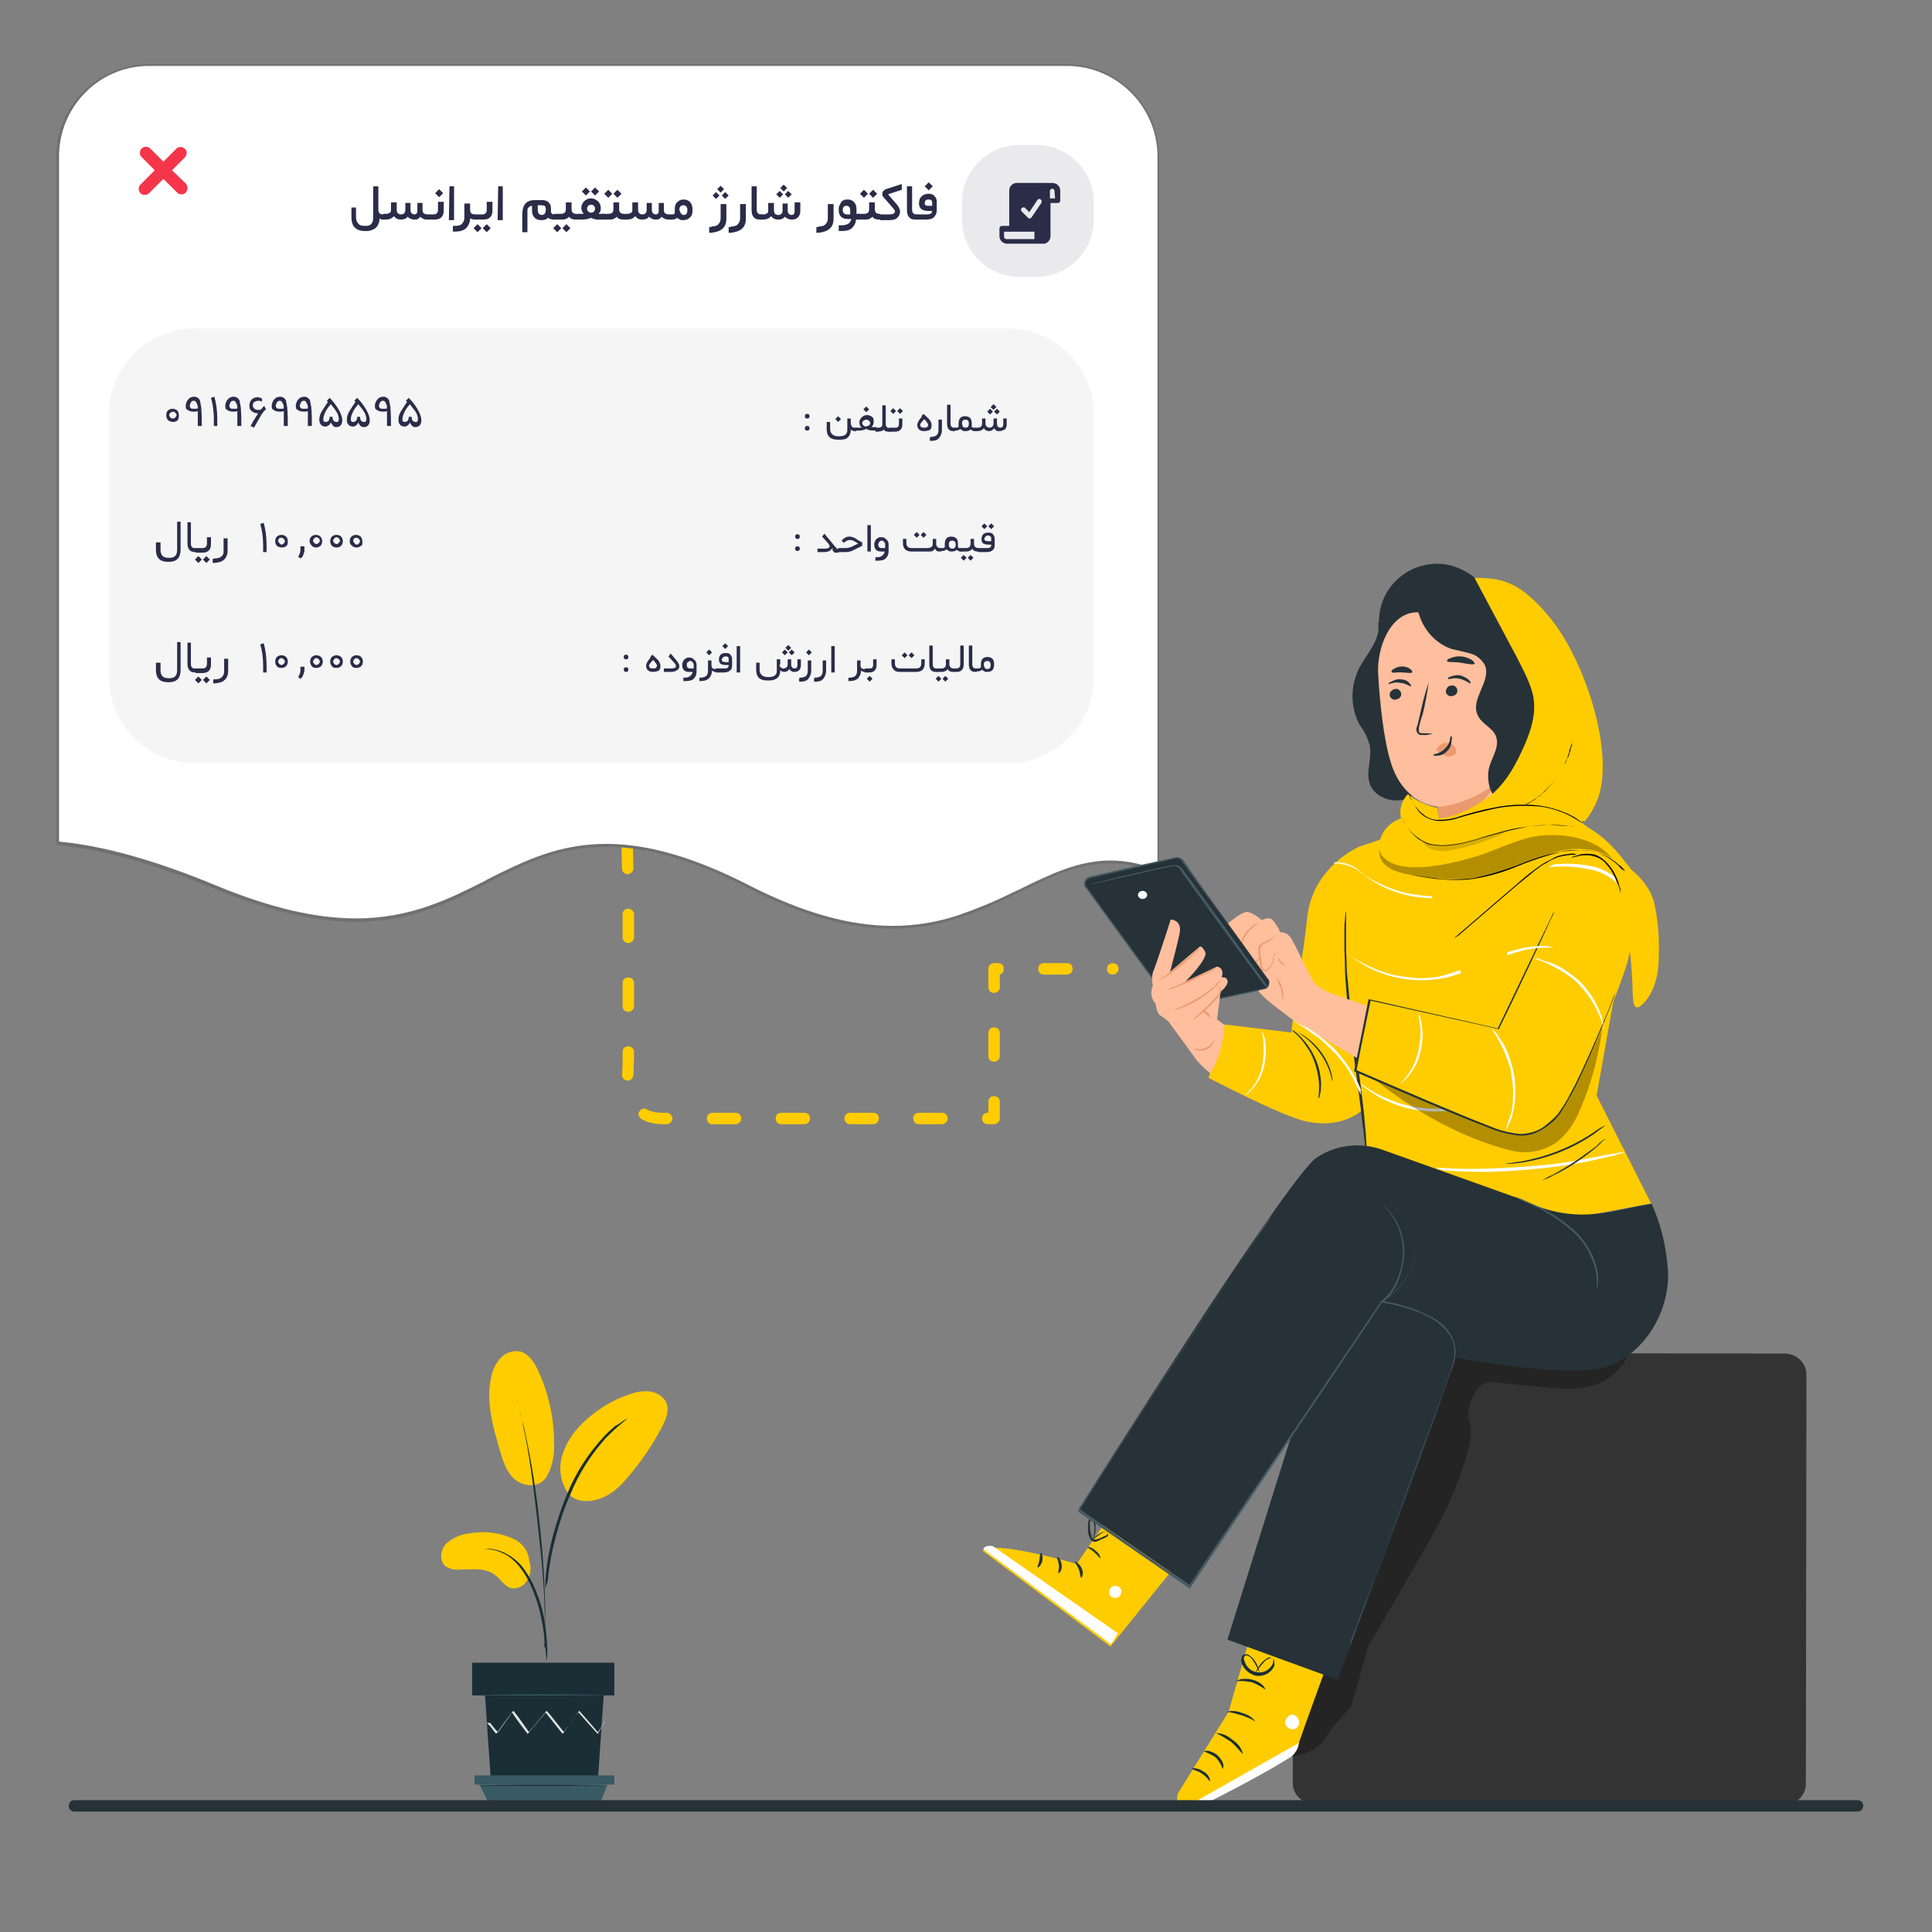 <?xml version="1.0" encoding="utf-8"?>
<!-- Generator: Adobe Illustrator 25.4.1, SVG Export Plug-In . SVG Version: 6.00 Build 0)  -->
<svg version="1.1" id="Layer_1" xmlns="http://www.w3.org/2000/svg" xmlns:xlink="http://www.w3.org/1999/xlink" x="0px" y="0px"
	 viewBox="0 0 337 337" style="enable-background:new 0 0 337 337;" xml:space="preserve">
<rect x="0" y="0" width="337" height="337" fill="#808080" stroke="none"/>
<style type="text/css">
	.st0{clip-path:url(#SVGID_00000108294562409614860140000003976057537954026925_);}
	.st1{fill:#FFCC00;}
	.st2{fill:#F53549;}
	.st3{fill:#FFFFFF;}
	.st4{fill:#707070;}
	.st5{opacity:0.1;enable-background:new    ;}
	.st6{fill:#2A2C48;}
	.st7{opacity:5.000000e-02;enable-background:new    ;}
	.st8{enable-background:new    ;}
	.st9{fill:#1A2E35;}
	.st10{fill:#375A64;}
	.st11{fill:#E1E1E1;}
	.st12{fill:#263238;}
	.st13{fill:#333333;}
	.st14{opacity:0.3;enable-background:new    ;}
	.st15{fill:#FFBF9D;}
	.st16{fill:#EB996E;}
	.st17{fill:#455A64;}
	.st18{fill:#FFBE9D;}
	.st19{opacity:0.15;enable-background:new    ;}
</style>
<g>
	<g>
		<defs>
			<rect id="SVGID_1_" width="337" height="337"/>
		</defs>
		<clipPath id="SVGID_00000124856463214134845560000001454193904244602516_">
			<use xlink:href="#SVGID_1_"  style="overflow:visible;"/>
		</clipPath>
		<g style="clip-path:url(#SVGID_00000124856463214134845560000001454193904244602516_);">
			<g id="Path_11451">
				<path class="st1" d="M115.7,196.1c-1,0-2.4-0.1-3.8-0.9c-0.5-0.3-0.7-0.9-0.4-1.3c0.3-0.5,0.9-0.7,1.3-0.4
					c1.1,0.6,2.3,0.6,2.9,0.6c0.2,0,0.4,0,0.5,0c0.5-0.1,1,0.4,1.1,0.9s-0.4,1-0.9,1.1C116.2,196.1,116,196.1,115.7,196.1z
					 M173.4,196.1h-1.1c-0.6,0-1-0.4-1-1s0.4-1,1-1h0.1v-1.9c0-0.6,0.4-1,1-1s1,0.4,1,1v2.9C174.4,195.6,173.9,196.1,173.4,196.1z
					 M164.3,196.1h-4c-0.6,0-1-0.4-1-1s0.4-1,1-1h4c0.6,0,1,0.4,1,1S164.8,196.1,164.3,196.1z M152.3,196.1h-4c-0.6,0-1-0.4-1-1
					s0.4-1,1-1h4c0.6,0,1,0.4,1,1S152.8,196.1,152.3,196.1z M140.3,196.1h-4c-0.6,0-1-0.4-1-1s0.4-1,1-1h4c0.6,0,1,0.4,1,1
					S140.8,196.1,140.3,196.1z M128.3,196.1h-4c-0.6,0-1-0.4-1-1s0.4-1,1-1h4c0.6,0,1,0.4,1,1S128.8,196.1,128.3,196.1z
					 M109.5,188.5C109.4,188.5,109.4,188.5,109.5,188.5c-0.6,0-1-0.5-1-1c0.1-1,0.1-2.4,0.1-4c0-0.6,0.4-1,1-1s1,0.5,1,1
					c0,1.6-0.1,3-0.1,4C110.4,188.1,110,188.5,109.5,188.5z M173.4,185.2c-0.6,0-1-0.4-1-1v-4c0-0.6,0.4-1,1-1s1,0.4,1,1v4
					C174.4,184.8,173.9,185.2,173.4,185.2z M109.6,176.5L109.6,176.5c-0.6,0-1-0.4-1-1V174v-2.5c0-0.6,0.4-1,1-1l0,0
					c0.6,0,1,0.4,1,1v2.5v1.5C110.6,176,110.2,176.5,109.6,176.5z M173.4,173.2c-0.6,0-1-0.4-1-1V169c0-0.6,0.4-1,1-1h0.7
					c0.6,0,1,0.4,1,1c0,0.5-0.3,0.9-0.7,1v2.3C174.4,172.8,173.9,173.2,173.4,173.2z M194.1,170c-0.6,0-1-0.4-1-1s0.4-1,1-1l0,0
					c0.6,0,1,0.4,1,1C195.1,169.5,194.7,170,194.1,170z M186.1,170h-4c-0.6,0-1-0.4-1-1s0.4-1,1-1h4c0.6,0,1,0.4,1,1
					C187.1,169.5,186.7,170,186.1,170z M109.6,164.5c-0.5,0-1-0.4-1-1v-4c0-0.6,0.4-1,1-1l0,0c0.5,0,1,0.4,1,1v4
					C110.6,164,110.2,164.5,109.6,164.5L109.6,164.5z M109.5,152.5c-0.5,0-1-0.4-1-1l-0.1-4c0-0.6,0.4-1,1-1c0.5,0,1,0.4,1,1l0.1,4
					C110.5,152,110,152.4,109.5,152.5L109.5,152.5z"/>
			</g>
			<g id="Path_11515">
				<path class="st2" d="M183.3,64.8h-4c-0.6,0-1-0.4-1-1s0.4-1,1-1h4c0.6,0,1,0.4,1,1S183.9,64.8,183.3,64.8z M171.3,64.8h-4
					c-0.6,0-1-0.4-1-1s0.4-1,1-1h4c0.6,0,1,0.4,1,1S171.9,64.8,171.3,64.8z M159.3,64.8h-4c-0.6,0-1-0.4-1-1s0.4-1,1-1h4
					c0.6,0,1,0.4,1,1S159.9,64.8,159.3,64.8z M147.3,64.8h-4c-0.6,0-1-0.4-1-1s0.4-1,1-1h4c0.6,0,1,0.4,1,1S147.9,64.8,147.3,64.8z
					 M135.3,64.8h-4c-0.6,0-1-0.4-1-1s0.4-1,1-1h4c0.6,0,1,0.4,1,1S135.9,64.8,135.3,64.8z M123.3,64.8h-4c-0.6,0-1-0.4-1-1
					s0.4-1,1-1h4c0.6,0,1,0.4,1,1S123.9,64.8,123.3,64.8z"/>
			</g>
			<g id="Subtraction_418">
				<path class="st3" d="M155.6,161.7L155.6,161.7c-7.5,0-15.6-2.3-24.8-6.9c-9.7-4.9-17.9-7.3-25.1-7.3c-8.3,0-14.3,3-20.6,6.3
					l-0.5,0.3c-6,3.1-12.8,6.5-22.5,6.5c-7.2,0-15.1-1.9-24.4-5.7c-10.7-4.5-20-7-27.7-7.7V27.3c0-8.8,7.2-16,16-16h160
					c8.8,0,16,7.2,16,16v124.8c-2.6-1.2-5.5-1.8-8.4-1.8c-5.5,0-10.5,2.4-15.7,5c-0.5,0.2-1,0.5-1.5,0.7c-3,1.5-6.2,2.9-9.4,3.9
					C163.3,161.1,159.5,161.7,155.6,161.7z"/>
				<path class="st4" d="M155.6,162L155.6,162c-7.6,0-15.7-2.3-24.9-7c-9.6-4.9-17.8-7.3-25-7.3c-8.2,0-14.2,3-20.5,6.2l-0.5,0.3
					c-6,3.1-12.9,6.6-22.6,6.6c-7.2,0-15.2-1.9-24.5-5.7c-10.7-4.4-20-7-27.6-7.7H9.8v-120c0-9,7.3-16.2,16.2-16.2h160
					c9,0,16.2,7.3,16.2,16.2v125.2l-0.4-0.2c-2.6-1.2-5.4-1.8-8.3-1.8c-5.5,0-10.4,2.4-15.6,5l-1.5,0.7c-3,1.5-6.2,2.9-9.5,3.9
					C163.4,161.4,159.5,162,155.6,162z M105.8,147.2c7.3,0,15.5,2.4,25.2,7.4c9.1,4.6,17.2,6.9,24.7,6.9c3.8,0,7.6-0.6,11.3-1.8
					c3.2-1.1,6.4-2.4,9.4-3.9l1.5-0.7c5.3-2.6,10.2-5,15.8-5c2.8,0,5.6,0.6,8.2,1.7V27.3c0-8.7-7.1-15.8-15.8-15.8H26
					c-8.7,0-15.7,7.1-15.7,15.8v119.5c7.7,0.7,16.9,3.3,27.5,7.7c9.2,3.8,17.2,5.7,24.3,5.7c9.6,0,16.4-3.5,22.4-6.5l0.5-0.3
					C91.4,150.2,97.4,147.2,105.8,147.2z"/>
			</g>
			<g id="Rectangle_4211" class="st5">
				<path class="st6" d="M177.8,25.3h3c5.5,0,10,4.5,10,10v3c0,5.5-4.5,10-10,10h-3c-5.5,0-10-4.5-10-10v-3
					C167.8,29.8,172.3,25.3,177.8,25.3z"/>
			</g>
			<g id="Path_8842">
				<path class="st2" d="M32.4,32L30,29.7l2.2-2.2c0.4-0.4,0.5-1.1,0.1-1.5c-0.4-0.4-1.1-0.5-1.5-0.1L30.7,26l-2.2,2.2l-2.3-2.3
					c-0.4-0.4-1.1-0.4-1.5,0s-0.4,1.1,0,1.5l2.3,2.3l-2.5,2.5c-0.4,0.4-0.4,1.1,0,1.5s1.1,0.4,1.5,0l2.5-2.5l2.4,2.4
					c0.4,0.4,1.1,0.4,1.5,0C32.8,33.1,32.8,32.5,32.4,32z"/>
			</g>
			<g id="Group_10685" transform="translate(-1838.762 -7385.09)">
				<g id="Path_8846">
					<path class="st6" d="M2022.3,7417h-6.2c-0.7,0-1.3,0.6-1.3,1.3v6.2h-1.3c-0.2,0-0.4,0.2-0.4,0.4v1.4c0,0.7,0.6,1.3,1.3,1.3h6.4
						c0.1,0,0.1,0,0.2,0c0.6-0.2,1-0.7,1-1.3v-5.8h1.3c0.2,0,0.4-0.2,0.4-0.4l0,0v-1.8C2023.7,7417.6,2023.1,7417,2022.3,7417z
						 M2014.3,7426.8L2014.3,7426.8c-0.2,0-0.4-0.2-0.4-0.4v-0.9h5.3v0.9c0,0.1,0,0.2,0,0.2v0.1v0.1L2014.3,7426.8z M2020.4,7420.5
						l-1.7,2.5c-0.1,0.1-0.2,0.2-0.3,0.2l0,0c-0.1,0-0.2,0-0.3-0.1l-1.1-1.1c-0.2-0.2-0.2-0.5,0-0.6c0.2-0.2,0.5-0.2,0.6,0l0.7,0.7
						l1.4-2.1c0.1-0.2,0.4-0.3,0.6-0.1C2020.5,7420,2020.5,7420.3,2020.4,7420.5L2020.4,7420.5L2020.4,7420.5z M2022.8,7419.7h-0.9
						v-1.3c0-0.2,0.2-0.4,0.4-0.4s0.4,0.2,0.4,0.4L2022.8,7419.7L2022.8,7419.7z"/>
				</g>
			</g>
			<g id="Rectangle_4185" class="st7">
				<path class="st6" d="M34,57.3h141.8c8.3,0,15,6.7,15,15v45.8c0,8.3-6.7,15-15,15H34c-8.3,0-15-6.7-15-15V72.3
					C19,64,25.7,57.3,34,57.3z"/>
			</g>
			<g class="st8">
				<path class="st6" d="M140.4,72.6c0-0.1,0-0.2,0.1-0.3s0.2-0.1,0.3-0.1s0.2,0,0.3,0.1s0.1,0.2,0.1,0.3s0,0.2-0.1,0.3
					s-0.2,0.1-0.3,0.1s-0.2,0-0.3-0.1C140.4,72.9,140.4,72.7,140.4,72.6z M140.4,74.7c0-0.1,0-0.2,0.1-0.3s0.2-0.1,0.3-0.1
					s0.2,0,0.3,0.1s0.1,0.2,0.1,0.3s0,0.2-0.1,0.3s-0.2,0.1-0.3,0.1s-0.2,0-0.3-0.1C140.4,75,140.4,74.9,140.4,74.7z"/>
			</g>
			<g class="st8">
				<path class="st6" d="M149.2,75.2c-0.2,0-0.4,0-0.5-0.1c-0.1,0-0.2-0.1-0.3-0.2V75c0,0.6-0.2,1-0.5,1.3s-0.8,0.4-1.5,0.4h-0.2
					c-1.4,0-2-0.6-2-1.9v-1.2h0.6v1.2c0,0.8,0.5,1.3,1.4,1.3h0.2c1,0,1.4-0.4,1.4-1.1v-2h0.6v0.8c0,0.3,0.1,0.4,0.2,0.6
					s0.3,0.2,0.6,0.2h0.1c0.1,0,0.1,0.1,0.1,0.3l0,0c0,0.2,0,0.3-0.1,0.3L149.2,75.2L149.2,75.2z M145.7,73.1l0.5-0.5l0.5,0.5
					l-0.5,0.5L145.7,73.1z"/>
				<path class="st6" d="M149.3,74.6h1c-0.2-0.2-0.4-0.5-0.4-0.9c0-0.3,0.1-0.6,0.4-0.9c0.2-0.2,0.5-0.4,0.9-0.4s0.6,0.1,0.9,0.3
					s0.3,0.5,0.3,0.9c0,0.3-0.1,0.6-0.4,0.9h0.8c0.1,0,0.1,0.1,0.1,0.3l0,0c0,0.2,0,0.3-0.1,0.3h-0.5c-0.5,0-0.9-0.1-1.2-0.3
					c-0.3,0.2-0.8,0.3-1.2,0.3h-0.6c-0.1,0-0.1-0.1-0.1-0.3l0,0C149.2,74.7,149.2,74.6,149.3,74.6z M151.6,74.2
					c0.1-0.1,0.2-0.3,0.2-0.4s-0.1-0.3-0.2-0.4s-0.3-0.2-0.5-0.2s-0.3,0.1-0.5,0.2s-0.2,0.3-0.2,0.4c0,0.2,0.1,0.3,0.2,0.4
					s0.3,0.2,0.4,0.2C151.3,74.3,151.4,74.3,151.6,74.2z M150.6,71.4l0.5-0.5l0.5,0.5l-0.5,0.5L150.6,71.4z"/>
				<path class="st6" d="M152.8,74.6h0.4c0.5,0,0.7-0.2,0.7-0.6v-3.3h0.6V74c0,0.2,0.1,0.4,0.2,0.5c0.1,0.1,0.3,0.2,0.5,0.2h0.1
					c0.1,0,0.1,0.1,0.1,0.3l0,0c0,0.2,0,0.3-0.1,0.3H155c-0.4,0-0.7-0.1-0.9-0.4c-0.1,0.2-0.2,0.3-0.4,0.3s-0.4,0.1-0.5,0.1h-0.4
					c-0.1,0-0.1-0.1-0.1-0.3l0,0C152.7,74.7,152.7,74.6,152.8,74.6z"/>
				<path class="st6" d="M155.1,74.6h1c0.2,0,0.4,0,0.5-0.1s0.2-0.3,0.2-0.5v-1h0.6v1c0,0.8-0.4,1.3-1.3,1.3h-1
					c-0.1,0-0.1-0.1-0.1-0.3l0,0C155,74.7,155,74.6,155.1,74.6z M155.3,71.7l0.5-0.5l0.5,0.5l-0.5,0.5L155.3,71.7z M156.5,71.7
					l0.5-0.5l0.5,0.5l-0.5,0.5L156.5,71.7z"/>
				<path class="st6" d="M161.2,75.2c-0.4,0-0.7-0.1-0.9-0.3c-0.2-0.2-0.3-0.5-0.3-0.8c0-0.2,0.1-0.4,0.2-0.6
					c0.1-0.2,0.3-0.5,0.6-0.8l-0.1-0.1l0.4-0.4c0.5,0.5,0.9,0.8,1.1,1.1c0.2,0.3,0.3,0.6,0.3,0.9c0,0.4-0.1,0.6-0.3,0.8
					C161.9,75.1,161.6,75.2,161.2,75.2z M160.5,74.1c0,0.3,0.2,0.5,0.7,0.5c0.2,0,0.4,0,0.5-0.1s0.2-0.2,0.2-0.4
					c0-0.1-0.1-0.3-0.2-0.4c-0.1-0.2-0.3-0.4-0.5-0.6c-0.2,0.3-0.4,0.5-0.5,0.6C160.6,73.9,160.5,74,160.5,74.1z"/>
				<path class="st6" d="M162.4,76.2c0.4,0,0.8-0.1,1-0.3s0.3-0.5,0.3-0.9v-1.8h0.6V75c0,0.6-0.2,1-0.5,1.4s-0.8,0.5-1.4,0.5h-0.2
					v-0.6L162.4,76.2L162.4,76.2z"/>
				<path class="st6" d="M166.6,74.9c0,0.2,0,0.3-0.1,0.3h-0.2c-0.7,0-1.1-0.4-1.1-1.3v-3.3h0.6v3.3c0,0.4,0.2,0.7,0.6,0.7h0.1
					C166.6,74.6,166.6,74.7,166.6,74.9L166.6,74.9z"/>
				<path class="st6" d="M166.5,74.6h0.3c0.2,0,0.3,0,0.3-0.1c0.1,0,0.1-0.1,0.1-0.2s0-0.2,0-0.4c0-0.4,0.1-0.8,0.3-1
					s0.5-0.3,0.8-0.3c0.4,0,0.7,0.1,0.9,0.3s0.3,0.5,0.3,1c0,0,0,0.1,0,0.2s0,0.1,0,0.2v0.1c0,0.2,0.2,0.2,0.5,0.2h0.1
					c0.1,0,0.1,0.1,0.1,0.3l0,0c0,0.2,0,0.3-0.1,0.3H170c-0.2,0-0.3,0-0.4-0.1s-0.2-0.1-0.3-0.2c-0.2,0.2-0.5,0.3-0.9,0.3
					c-0.2,0-0.4,0-0.5-0.1s-0.3-0.1-0.4-0.3c-0.2,0.2-0.4,0.3-0.7,0.3h-0.3c-0.1,0-0.1-0.1-0.1-0.3l0,0
					C166.4,74.7,166.4,74.6,166.5,74.6z M168.4,74.6c0.4,0,0.6-0.2,0.6-0.7s-0.2-0.7-0.6-0.7c-0.4,0-0.6,0.2-0.6,0.7
					C167.9,74.4,168,74.6,168.4,74.6z"/>
				<path class="st6" d="M174.3,75.2c-0.2,0-0.4,0-0.5-0.1s-0.3-0.2-0.4-0.4c-0.2,0.3-0.5,0.5-0.9,0.5s-0.7-0.2-0.9-0.5
					c-0.2,0.3-0.6,0.5-1.1,0.5h-0.3c-0.1,0-0.1-0.1-0.1-0.3l0,0c0-0.2,0-0.3,0.1-0.3h0.3c0.5,0,0.8-0.2,0.8-0.7V73h0.6v0.9
					c0,0.2,0.1,0.4,0.2,0.5c0.1,0.1,0.3,0.2,0.5,0.2s0.4-0.1,0.5-0.2s0.2-0.3,0.2-0.5V73h0.6v0.9c0,0.4,0.2,0.7,0.6,0.7
					c0.3,0,0.5-0.2,0.5-0.6v-1h0.6v1c0,0.4-0.1,0.7-0.3,0.9C174.9,75.1,174.6,75.2,174.3,75.2z M172.2,71.8l0.5-0.5l0.5,0.5
					l-0.5,0.5L172.2,71.8z M172.8,71l0.5-0.5l0.5,0.5l-0.5,0.5L172.8,71z M173.4,71.8l0.5-0.5l0.5,0.5l-0.5,0.5L173.4,71.8z"/>
			</g>
			<g class="st8">
				<path class="st6" d="M138.7,93.6c0-0.1,0-0.2,0.1-0.3s0.2-0.1,0.3-0.1s0.2,0,0.3,0.1s0.1,0.2,0.1,0.3s0,0.2-0.1,0.3
					s-0.2,0.1-0.3,0.1s-0.2,0-0.3-0.1C138.8,93.9,138.7,93.8,138.7,93.6z M138.7,95.7c0-0.1,0-0.2,0.1-0.3s0.2-0.1,0.3-0.1
					s0.2,0,0.3,0.1s0.1,0.2,0.1,0.3s0,0.2-0.1,0.3s-0.2,0.1-0.3,0.1s-0.2,0-0.3-0.1C138.8,96,138.7,95.9,138.7,95.7z"/>
			</g>
			<g class="st8">
				<path class="st6" d="M145.2,95.6c-0.1,0.2-0.3,0.3-0.5,0.5c-0.2,0.1-0.5,0.2-0.9,0.2h-1.2v-0.6h1.2c0.6,0,0.9-0.1,0.9-0.4
					c0-0.1,0-0.2-0.1-0.3c-0.1-0.1-0.1-0.2-0.2-0.3l-1-1.1l0.4-0.5l1.5,1.8c0.2,0.3,0.4,0.5,0.5,0.6s0.2,0.2,0.2,0.2
					c0.1,0,0.1,0.1,0.2,0.1l0,0c0.1,0,0.1,0.1,0.1,0.3l0,0c0,0.1,0,0.2,0,0.2s0,0.1-0.1,0.1h-0.1c-0.1,0-0.1,0-0.2,0
					c-0.1,0-0.1,0-0.2,0s-0.1,0-0.2-0.1c-0.1,0-0.1-0.1-0.1-0.1l-0.1-0.1c-0.1-0.1-0.1-0.1-0.1-0.1S145.3,95.7,145.2,95.6z"/>
				<path class="st6" d="M146.3,95.6h1.1c0.5,0,0.9-0.1,1.3-0.3l1-0.5l-0.7-0.4c-0.3-0.2-0.6-0.2-0.8-0.2c-0.1,0-0.3,0-0.4,0.1
					c-0.1,0-0.2,0.1-0.4,0.2l-0.2,0.2l-0.4-0.4l0.2-0.2c0.2-0.2,0.4-0.3,0.6-0.4c0.2-0.1,0.4-0.1,0.6-0.1c0.3,0,0.6,0.1,1,0.3
					l0.6,0.4c0.2,0.1,0.4,0.2,0.6,0.3v0.6l-1.4,0.7c-0.5,0.3-1,0.4-1.6,0.4h-1.1c-0.1,0-0.1-0.1-0.1-0.3l0,0
					C146.2,95.7,146.2,95.6,146.3,95.6z"/>
				<path class="st6" d="M151.3,91.6h0.6v4.6h-0.6V91.6z"/>
				<path class="st6" d="M155,95v1.2c0,0.5-0.2,0.9-0.5,1.2c-0.3,0.3-0.8,0.4-1.5,0.4h-0.3v-0.6h0.2c0.5,0,0.8-0.1,1-0.3
					c0.2-0.2,0.4-0.4,0.4-0.7l0,0h-0.6c-0.8,0-1.2-0.4-1.2-1.2c0-0.2,0-0.4,0.1-0.5c0.1-0.2,0.1-0.3,0.2-0.4
					c0.1-0.1,0.2-0.2,0.4-0.3c0.2-0.1,0.3-0.1,0.5-0.1c0.4,0,0.6,0.1,0.8,0.3C154.9,94.3,155,94.6,155,95z M153.2,95
					c0,0.4,0.2,0.6,0.6,0.6h0.6V95c0-0.2-0.1-0.4-0.2-0.5c-0.1-0.1-0.2-0.2-0.4-0.2s-0.3,0.1-0.4,0.2
					C153.3,94.6,153.2,94.8,153.2,95z"/>
				<path class="st6" d="M163.1,95.7c-0.1,0.2-0.3,0.3-0.4,0.4s-0.4,0.1-0.8,0.1H159c-1,0-1.5-0.5-1.5-1.5V94h0.6v0.7
					c0,0.6,0.3,0.9,0.9,0.9h2.8c0.3,0,0.5-0.1,0.7-0.2c0.1-0.1,0.2-0.3,0.2-0.5V94h0.6v0.9c0,0.2,0.1,0.4,0.2,0.5s0.3,0.2,0.5,0.2
					h0.1c0.1,0,0.1,0.1,0.1,0.3l0,0c0,0.2,0,0.3-0.1,0.3H164c-0.2,0-0.4,0-0.6-0.1C163.3,96,163.2,95.9,163.1,95.7z M159.4,93.3
					l0.5-0.5l0.5,0.5l-0.5,0.5L159.4,93.3z M160.6,93.3l0.5-0.5l0.5,0.5l-0.5,0.5L160.6,93.3z"/>
				<path class="st6" d="M164.1,95.6h0.3c0.2,0,0.3,0,0.3-0.1c0.1,0,0.1-0.1,0.1-0.2s0-0.2,0-0.4c0-0.4,0.1-0.8,0.3-1
					s0.5-0.3,0.8-0.3c0.4,0,0.7,0.1,0.9,0.3c0.2,0.2,0.3,0.5,0.3,1c0,0,0,0.1,0,0.2s0,0.1,0,0.2v0.1c0,0.2,0.2,0.2,0.5,0.2h0.1
					c0.1,0,0.1,0.1,0.1,0.3l0,0c0,0.2,0,0.3-0.1,0.3h-0.1c-0.2,0-0.3,0-0.4-0.1c-0.1,0-0.2-0.1-0.3-0.2c-0.2,0.2-0.5,0.3-0.9,0.3
					c-0.2,0-0.4,0-0.5-0.1s-0.3-0.1-0.4-0.3c-0.2,0.2-0.4,0.3-0.7,0.3h-0.3c-0.1,0-0.1-0.1-0.1-0.3l0,0
					C164,95.7,164,95.6,164.1,95.6z M166.1,95.7c0.4,0,0.6-0.2,0.6-0.7s-0.2-0.7-0.6-0.7c-0.4,0-0.6,0.2-0.6,0.7
					C165.5,95.4,165.7,95.7,166.1,95.7z"/>
				<path class="st6" d="M167.6,97.3l0.5-0.5l0.5,0.5l-0.5,0.5L167.6,97.3z M167.7,95.6h0.8c0.3,0,0.5-0.1,0.6-0.2s0.2-0.3,0.2-0.5
					V94h0.6v0.9c0,0.2,0.1,0.4,0.2,0.5s0.3,0.2,0.5,0.2h0.1c0.1,0,0.1,0.1,0.1,0.3l0,0c0,0.2,0,0.3-0.1,0.3h-0.1
					c-0.2,0-0.4,0-0.6-0.1c-0.2-0.1-0.3-0.2-0.4-0.4c-0.1,0.2-0.3,0.3-0.5,0.4s-0.4,0.1-0.7,0.1h-0.8c-0.1,0-0.1-0.1-0.1-0.3l0,0
					C167.6,95.7,167.7,95.6,167.7,95.6z M168.8,97.3l0.5-0.5l0.5,0.5l-0.5,0.5L168.8,97.3z"/>
				<path class="st6" d="M170.7,95.6h1.3c0.4,0,0.6,0,0.7-0.1c0.1-0.1,0.2-0.2,0.2-0.4V95c-0.2,0-0.4,0-0.5,0
					c-0.4,0-0.7-0.1-0.9-0.2c-0.2-0.2-0.3-0.4-0.3-0.7c0-0.4,0.1-0.7,0.3-0.9s0.5-0.3,0.9-0.3s0.7,0.1,0.8,0.3
					c0.2,0.2,0.3,0.5,0.3,0.8v1.1c0,0.4-0.1,0.7-0.4,0.9c-0.2,0.2-0.6,0.3-1.1,0.3h-1.3c-0.1,0-0.1-0.1-0.1-0.3l0,0
					C170.6,95.7,170.7,95.6,170.7,95.6z M171.2,91.8l0.5-0.5l0.5,0.5l-0.5,0.5L171.2,91.8z M172.3,93.4c-0.2,0-0.3,0.1-0.4,0.2
					c-0.1,0.1-0.2,0.2-0.2,0.4c0,0.2,0.1,0.3,0.2,0.3c0.1,0.1,0.3,0.1,0.5,0.1c0.1,0,0.3,0,0.5,0l0,0V94c0-0.2,0-0.3-0.1-0.4
					S172.5,93.4,172.3,93.4z M172.4,91.8l0.5-0.5l0.5,0.5l-0.5,0.5L172.4,91.8z"/>
			</g>
			<g class="st8">
				<path class="st6" d="M108.8,114.6c0-0.1,0-0.2,0.1-0.3s0.2-0.1,0.3-0.1s0.2,0,0.3,0.1s0.1,0.2,0.1,0.3s0,0.2-0.1,0.3
					s-0.2,0.1-0.3,0.1c-0.1,0-0.2,0-0.3-0.1C108.9,114.9,108.8,114.8,108.8,114.6z M108.8,116.8c0-0.1,0-0.2,0.1-0.3
					s0.2-0.1,0.3-0.1s0.2,0,0.3,0.1s0.1,0.2,0.1,0.3s0,0.2-0.1,0.3s-0.2,0.1-0.3,0.1c-0.1,0-0.2,0-0.3-0.1
					C108.9,117,108.8,116.9,108.8,116.8z"/>
			</g>
			<g class="st8">
				<path class="st6" d="M113.9,117.2c-0.4,0-0.7-0.1-0.9-0.3c-0.2-0.2-0.3-0.5-0.3-0.8c0-0.2,0.1-0.4,0.2-0.6s0.3-0.5,0.6-0.8
					l-0.1-0.1l0.4-0.4c0.5,0.5,0.9,0.8,1.1,1.1c0.2,0.3,0.3,0.6,0.3,0.9c0,0.4-0.1,0.6-0.3,0.8C114.6,117.1,114.3,117.2,113.9,117.2
					z M113.2,116.1c0,0.3,0.2,0.5,0.7,0.5c0.2,0,0.4,0,0.5-0.1s0.2-0.2,0.2-0.4c0-0.1-0.1-0.3-0.2-0.4c-0.1-0.2-0.3-0.4-0.5-0.6
					c-0.2,0.3-0.4,0.5-0.5,0.6C113.3,115.9,113.2,116,113.2,116.1z"/>
				<path class="st6" d="M117,117.2h-1.2v-0.6h1.2c0.6,0,0.9-0.1,0.9-0.4c0-0.2-0.1-0.4-0.3-0.6l-1-1.1l0.4-0.5l1,1.2
					c0.3,0.4,0.5,0.7,0.5,1s-0.1,0.5-0.4,0.7S117.5,117.2,117,117.2z"/>
				<path class="st6" d="M121.5,116v1.2c0,0.5-0.2,0.9-0.5,1.2c-0.3,0.3-0.8,0.4-1.5,0.4h-0.3v-0.6h0.2c0.5,0,0.8-0.1,1-0.3
					c0.2-0.2,0.4-0.4,0.4-0.7l0,0h-0.6c-0.8,0-1.2-0.4-1.2-1.2c0-0.2,0-0.4,0.1-0.5c0.1-0.2,0.1-0.3,0.2-0.4s0.2-0.2,0.4-0.3
					c0.2-0.1,0.3-0.1,0.5-0.1c0.4,0,0.6,0.1,0.8,0.3C121.4,115.3,121.5,115.6,121.5,116z M119.8,116c0,0.4,0.2,0.6,0.6,0.6h0.6V116
					c0-0.2-0.1-0.4-0.2-0.5s-0.2-0.2-0.4-0.2c-0.2,0-0.3,0.1-0.4,0.2C119.8,115.6,119.8,115.8,119.8,116z"/>
				<path class="st6" d="M124.9,117.2c-0.4,0-0.6-0.1-0.7-0.3l0,0c0,0.6-0.2,1-0.5,1.4c-0.3,0.3-0.8,0.5-1.5,0.5H122v-0.6h0.2
					c0.4,0,0.8-0.1,1-0.3s0.3-0.5,0.3-0.9v-1.8h0.6v0.8c0,0.5,0.2,0.7,0.7,0.7h0.1c0.1,0,0.1,0.1,0.1,0.3l0,0
					C125,117.1,125,117.2,124.9,117.2L124.9,117.2z M123.2,113.8l0.5-0.5l0.5,0.5l-0.5,0.5L123.2,113.8z"/>
				<path class="st6" d="M124.9,116.6h1.3c0.4,0,0.6,0,0.7-0.1s0.2-0.2,0.2-0.4V116c-0.2,0-0.4,0-0.5,0c-0.4,0-0.7-0.1-0.9-0.2
					c-0.2-0.2-0.3-0.4-0.3-0.7c0-0.4,0.1-0.7,0.3-0.9c0.2-0.2,0.5-0.3,0.9-0.3s0.7,0.1,0.8,0.3c0.2,0.2,0.3,0.5,0.3,0.8v1.1
					c0,0.4-0.1,0.7-0.4,0.9s-0.6,0.3-1.1,0.3h-1.3c-0.1,0-0.1-0.1-0.1-0.3l0,0C124.8,116.7,124.8,116.6,124.9,116.6z M126.5,114.5
					c-0.2,0-0.3,0.1-0.4,0.2s-0.2,0.2-0.2,0.4c0,0.2,0.1,0.3,0.2,0.3s0.3,0.1,0.5,0.1c0.1,0,0.3,0,0.5,0l0,0V115
					c0-0.2,0-0.3-0.1-0.4C126.8,114.5,126.7,114.5,126.5,114.5z M126,112.7l0.5-0.5l0.5,0.5l-0.5,0.5L126,112.7z"/>
				<path class="st6" d="M128.5,112.7h0.6v4.6h-0.6V112.7z"/>
				<path class="st6" d="M136,115.9c0,0.1,0,0.2,0,0.2c0,0.1,0,0.1,0.1,0.2c0,0.1,0.1,0.1,0.1,0.1l0.1,0.1c0,0,0.1,0,0.2,0.1
					s0.1,0,0.2,0c0.2,0,0.3-0.1,0.5-0.2c0.1-0.1,0.2-0.3,0.2-0.5V115h0.6v0.9c0,0.4,0.2,0.7,0.6,0.7c0.3,0,0.5-0.2,0.5-0.6v-1h0.6v1
					c0,0.4-0.1,0.7-0.3,0.9c-0.2,0.2-0.5,0.3-0.8,0.3c-0.2,0-0.4,0-0.5-0.1s-0.3-0.2-0.4-0.4c-0.2,0.3-0.5,0.5-0.9,0.5
					c-0.3,0-0.5-0.1-0.7-0.3v0.1c0,1.1-0.7,1.7-2,1.7h-0.2c-1.4,0-2-0.6-2-1.9v-1.2h0.6v1.2c0,0.8,0.5,1.3,1.4,1.3h0.2
					c1,0,1.4-0.4,1.4-1.1v-2h0.6v0.9H136z M136.4,113.8l0.5-0.5l0.5,0.5l-0.5,0.5L136.4,113.8z M137,113l0.5-0.5l0.5,0.5l-0.5,0.5
					L137,113z M137.6,113.8l0.5-0.5l0.5,0.5l-0.5,0.5L137.6,113.8z"/>
				<path class="st6" d="M139.6,118.2c0.4,0,0.8-0.1,1-0.3s0.3-0.5,0.3-0.9v-1.8h0.6v1.8c0,0.6-0.2,1-0.5,1.4s-0.8,0.5-1.4,0.5h-0.2
					v-0.6L139.6,118.2L139.6,118.2z M140.6,113.8l0.5-0.5l0.5,0.5l-0.5,0.5L140.6,113.8z"/>
				<path class="st6" d="M142.2,118.2c0.4,0,0.8-0.1,1-0.3s0.3-0.5,0.3-0.9v-1.8h0.6v1.8c0,0.6-0.2,1-0.5,1.4s-0.8,0.5-1.4,0.5H142
					v-0.6L142.2,118.2L142.2,118.2z"/>
				<path class="st6" d="M145,112.7h0.6v4.6H145V112.7z"/>
				<path class="st6" d="M150.9,117.2c-0.4,0-0.6-0.1-0.7-0.3l0,0c0,0.6-0.2,1-0.5,1.4c-0.3,0.3-0.8,0.5-1.5,0.5H148v-0.6h0.2
					c0.4,0,0.8-0.1,1-0.3s0.3-0.5,0.3-0.9v-1.8h0.6v0.8c0,0.5,0.2,0.7,0.7,0.7h0.1c0.1,0,0.1,0.1,0.1,0.3l0,0
					C151.1,117.1,151,117.2,150.9,117.2L150.9,117.2z"/>
				<path class="st6" d="M150.9,116.6h0.7c0.2,0,0.4,0,0.5-0.1s0.2-0.3,0.2-0.5v-1h0.6v1c0,0.8-0.4,1.3-1.3,1.3h-0.7
					c-0.1,0-0.1-0.1-0.1-0.3l0,0C150.9,116.7,150.9,116.6,150.9,116.6z M151.2,118.4l0.5-0.5l0.5,0.5l-0.5,0.5L151.2,118.4z"/>
				<path class="st6" d="M157,116.6h2.8c0.6,0,0.9-0.3,0.9-0.9V115h0.6v0.7c0,1-0.5,1.5-1.5,1.5H157c-0.5,0-0.9-0.1-1.1-0.4
					c-0.3-0.3-0.4-0.6-0.4-1.1V115h0.6v0.7C156.1,116.3,156.4,116.6,157,116.6z M157.3,114.3l0.5-0.5l0.5,0.5l-0.5,0.5L157.3,114.3z
					 M158.5,114.3l0.5-0.5l0.5,0.5l-0.5,0.5L158.5,114.3z"/>
				<path class="st6" d="M163.5,116.9c0,0.2,0,0.3-0.1,0.3h-0.2c-0.7,0-1.1-0.4-1.1-1.3v-3.3h0.6v3.3c0,0.4,0.2,0.7,0.6,0.7h0.1
					C163.5,116.6,163.5,116.7,163.5,116.9L163.5,116.9z"/>
				<path class="st6" d="M163.2,118.4l0.5-0.5l0.5,0.5l-0.5,0.5L163.2,118.4z M163.4,116.6h0.8c0.3,0,0.5-0.1,0.6-0.2
					s0.2-0.3,0.2-0.5V115h0.6v0.9c0,0.2,0.1,0.4,0.2,0.5s0.3,0.2,0.5,0.2h0.1c0.1,0,0.1,0.1,0.1,0.3l0,0c0,0.2,0,0.3-0.1,0.3h-0.1
					c-0.2,0-0.4,0-0.6-0.1c-0.2-0.1-0.3-0.2-0.4-0.4c-0.1,0.2-0.3,0.3-0.5,0.4s-0.4,0.1-0.7,0.1h-0.8c-0.1,0-0.1-0.1-0.1-0.3l0,0
					C163.3,116.7,163.3,116.6,163.4,116.6z M164.4,118.4l0.5-0.5l0.5,0.5l-0.5,0.5L164.4,118.4z"/>
				<path class="st6" d="M166.4,116.6h0.4c0.4,0,0.7-0.2,0.7-0.7v-3.3h0.6v3.3c0,0.8-0.4,1.3-1.2,1.3h-0.4c-0.1,0-0.1-0.1-0.1-0.3
					l0,0C166.3,116.7,166.3,116.6,166.4,116.6z"/>
				<path class="st6" d="M170.4,116.9c0,0.2,0,0.3-0.1,0.3h-0.2c-0.7,0-1.1-0.4-1.1-1.3v-3.3h0.6v3.3c0,0.4,0.2,0.7,0.6,0.7h0.1
					C170.4,116.6,170.4,116.7,170.4,116.9L170.4,116.9z"/>
				<path class="st6" d="M170.3,116.6h0.3c0.3,0,0.5-0.1,0.5-0.3c0-0.1,0-0.2,0-0.4c0-0.4,0.1-0.8,0.3-1s0.5-0.3,0.8-0.3
					c0.4,0,0.7,0.1,0.9,0.3c0.2,0.2,0.3,0.5,0.3,1c0,0.4-0.1,0.8-0.3,1s-0.5,0.3-0.9,0.3c-0.2,0-0.4,0-0.5-0.1s-0.3-0.1-0.4-0.3
					c-0.2,0.2-0.4,0.3-0.7,0.3h-0.3c-0.1,0-0.1-0.1-0.1-0.3l0,0C170.2,116.7,170.2,116.6,170.3,116.6z M172.2,116.7
					c0.4,0,0.6-0.2,0.6-0.7s-0.2-0.7-0.6-0.7c-0.4,0-0.6,0.2-0.6,0.7C171.7,116.4,171.8,116.7,172.2,116.7z"/>
			</g>
			<g class="st8">
				<path class="st6" d="M29.3,73.3C29.1,73,29,72.8,29,72.4s0.1-0.6,0.3-0.8c0.2-0.2,0.5-0.3,0.8-0.3s0.6,0.1,0.8,0.3
					c0.2,0.2,0.3,0.5,0.3,0.8s0,0.6-0.2,0.9c-0.2,0.2-0.5,0.3-0.8,0.3S29.6,73.5,29.3,73.3z M29.7,72c-0.1,0.1-0.2,0.3-0.2,0.4
					s0.1,0.3,0.2,0.4C29.9,73,30,73,30.2,73s0.3-0.1,0.4-0.2s0.2-0.3,0.2-0.4s-0.1-0.3-0.2-0.4s-0.3-0.2-0.4-0.2S29.9,71.9,29.7,72z
					"/>
				<path class="st6" d="M32.4,70.7c0-0.2,0.1-0.5,0.2-0.7c0.1-0.2,0.3-0.4,0.5-0.6c0.2-0.1,0.5-0.2,0.7-0.2s0.4,0,0.5,0.1
					c0.2,0.1,0.3,0.1,0.4,0.3c0.1,0.1,0.2,0.2,0.2,0.4s0.1,0.3,0.1,0.5s0.1,0.4,0.1,0.6c0.1,1.3,0.1,2.3,0.1,3.2h-0.7
					c0-0.2,0-0.6,0-1.3c0-0.7,0-1.1,0-1.3c-0.2,0.1-0.5,0.1-0.7,0.1c-0.5,0-0.8-0.1-1.1-0.3S32.4,71.2,32.4,70.7z M33.8,69.9
					c-0.2,0-0.4,0.1-0.5,0.3c-0.1,0.2-0.2,0.4-0.2,0.6s0.1,0.3,0.2,0.4c0.1,0.1,0.3,0.1,0.6,0.1c0.1,0,0.2,0,0.3,0s0.2,0,0.3-0.1
					c0-0.3,0-0.5-0.1-0.6c0-0.2-0.1-0.3-0.2-0.4C34.2,70,34,69.9,33.8,69.9z"/>
				<path class="st6" d="M38,74.3h-0.7v-1.2c0-1.4-0.2-2.7-0.5-3.7l0.6-0.2c0.3,1.1,0.5,2.4,0.5,3.9v1.2C37.9,74.3,38,74.3,38,74.3z
					"/>
				<path class="st6" d="M39.3,70.7c0-0.2,0.1-0.5,0.2-0.7c0.1-0.2,0.3-0.4,0.5-0.6c0.2-0.1,0.5-0.2,0.7-0.2s0.4,0,0.5,0.1
					c0.2,0.1,0.3,0.1,0.4,0.3c0.1,0.1,0.2,0.2,0.2,0.4s0.1,0.3,0.1,0.5s0.1,0.4,0.1,0.6c0.1,1.3,0.1,2.3,0.1,3.2h-0.7
					c0-0.2,0-0.6,0-1.3c0-0.7,0-1.1,0-1.3c-0.2,0.1-0.5,0.1-0.7,0.1c-0.5,0-0.8-0.1-1.1-0.3S39.3,71.2,39.3,70.7z M40.7,69.9
					c-0.2,0-0.4,0.1-0.5,0.3c-0.1,0.2-0.2,0.4-0.2,0.6s0.1,0.3,0.2,0.4c0.1,0.1,0.3,0.1,0.6,0.1c0.1,0,0.2,0,0.3,0s0.2,0,0.3-0.1
					c0-0.3,0-0.5-0.1-0.6c0-0.2-0.1-0.3-0.2-0.4C41.1,70,40.9,69.9,40.7,69.9z"/>
				<path class="st6" d="M45.1,69.9c-0.3,0-0.5,0.1-0.7,0.2s-0.3,0.3-0.3,0.6s0.1,0.4,0.3,0.6s0.5,0.2,0.8,0.2c0.1,0,0.3,0,0.3-0.1
					c0.1-0.1,0.2-0.1,0.3-0.3s0.2-0.2,0.3-0.3l0.3,0.6c-0.3,0.2-0.6,0.6-0.9,1.1s-0.7,1.2-1.2,2.1l-0.6-0.3c0.1-0.2,0.2-0.3,0.3-0.5
					c0.1-0.1,0.1-0.3,0.2-0.4s0.1-0.2,0.2-0.3s0.1-0.2,0.2-0.3c0-0.1,0.1-0.2,0.2-0.3c0.1-0.2,0.2-0.3,0.2-0.4
					c-0.5,0-0.9-0.2-1.1-0.4c-0.3-0.2-0.4-0.5-0.4-0.9s0.1-0.8,0.4-1.1c0.3-0.3,0.6-0.4,1-0.4c0.3,0,0.6,0.1,0.8,0.2v0.6
					C45.6,70,45.4,69.9,45.1,69.9z"/>
				<path class="st6" d="M47.4,70.7c0-0.2,0.1-0.5,0.2-0.7c0.1-0.2,0.3-0.4,0.5-0.6c0.2-0.1,0.5-0.2,0.7-0.2s0.4,0,0.5,0.1
					c0.2,0.1,0.3,0.1,0.4,0.3c0.1,0.1,0.2,0.2,0.2,0.4s0.1,0.3,0.1,0.5s0.1,0.4,0.1,0.6c0.1,1.3,0.1,2.3,0.1,3.2h-0.7
					c0-0.2,0-0.6,0-1.3c0-0.7,0-1.1,0-1.3c-0.2,0.1-0.5,0.1-0.7,0.1c-0.5,0-0.8-0.1-1.1-0.3S47.4,71.2,47.4,70.7z M48.8,69.9
					c-0.2,0-0.4,0.1-0.5,0.3c-0.1,0.2-0.2,0.4-0.2,0.6s0.1,0.3,0.2,0.4c0.1,0.1,0.3,0.1,0.6,0.1c0.1,0,0.2,0,0.3,0s0.2,0,0.3-0.1
					c0-0.3,0-0.5-0.1-0.6c0-0.2-0.1-0.3-0.2-0.4C49.2,70,49,69.9,48.8,69.9z"/>
				<path class="st6" d="M51.6,70.7c0-0.2,0.1-0.5,0.2-0.7c0.1-0.2,0.3-0.4,0.5-0.6c0.2-0.1,0.5-0.2,0.7-0.2s0.4,0,0.5,0.1
					c0.2,0.1,0.3,0.1,0.4,0.3c0.1,0.1,0.2,0.2,0.2,0.4s0.1,0.3,0.1,0.5s0.1,0.4,0.1,0.6c0.1,1.3,0.1,2.3,0.1,3.2h-0.7
					c0-0.2,0-0.6,0-1.3c0-0.7,0-1.1,0-1.3c-0.2,0.1-0.5,0.1-0.7,0.1c-0.5,0-0.8-0.1-1.1-0.3S51.6,71.2,51.6,70.7z M53,69.9
					c-0.2,0-0.4,0.1-0.5,0.3c-0.1,0.2-0.2,0.4-0.2,0.6s0.1,0.3,0.2,0.4c0.1,0.1,0.3,0.1,0.6,0.1c0.1,0,0.2,0,0.3,0s0.2,0,0.3-0.1
					c0-0.3,0-0.5-0.1-0.6c0-0.2-0.1-0.3-0.2-0.4C53.4,70,53.2,69.9,53,69.9z"/>
				<path class="st6" d="M57.7,73.7c-0.1,0.2-0.2,0.4-0.4,0.5c-0.1,0.1-0.3,0.2-0.5,0.2c-0.4,0-0.6-0.1-0.8-0.3s-0.3-0.5-0.3-0.9
					s0.1-0.9,0.4-1.4c0.3-0.5,0.7-1.1,1.1-1.7L57,69.9l0.5-0.5c0.7,0.7,1.2,1.4,1.6,2.1c0.4,0.7,0.6,1.3,0.6,1.8
					c0,0.8-0.4,1.2-1.1,1.2c-0.2,0-0.4-0.1-0.5-0.2C58,74.1,57.8,73.9,57.7,73.7z M57.7,70.5c-0.5,0.6-0.8,1-1,1.5
					c-0.2,0.4-0.3,0.8-0.3,1.1c0,0.2,0,0.3,0.1,0.4s0.2,0.1,0.3,0.1c0.2,0,0.4-0.1,0.5-0.2s0.2-0.4,0.2-0.7H58
					c0,0.3,0.1,0.6,0.2,0.7s0.3,0.2,0.5,0.2s0.3,0,0.3-0.1s0.1-0.2,0.1-0.4c0-0.3-0.1-0.7-0.3-1.1C58.5,71.5,58.2,71.1,57.7,70.5z"
					/>
				<path class="st6" d="M62.5,73.7c-0.1,0.2-0.2,0.4-0.4,0.5c-0.1,0.1-0.3,0.2-0.5,0.2c-0.4,0-0.6-0.1-0.8-0.3s-0.3-0.5-0.3-0.9
					s0.1-0.9,0.4-1.4c0.3-0.5,0.7-1.1,1.1-1.7l-0.2-0.2l0.5-0.5c0.7,0.7,1.2,1.4,1.6,2.1s0.6,1.3,0.6,1.8c0,0.8-0.4,1.2-1.1,1.2
					c-0.2,0-0.4-0.1-0.5-0.2C62.7,74.1,62.6,73.9,62.5,73.7z M62.5,70.5c-0.5,0.6-0.8,1-1,1.5c-0.2,0.4-0.3,0.8-0.3,1.1
					c0,0.2,0,0.3,0.1,0.4s0.2,0.1,0.3,0.1c0.2,0,0.4-0.1,0.5-0.2s0.2-0.4,0.2-0.7h0.5c0,0.3,0.1,0.6,0.2,0.7s0.3,0.2,0.5,0.2
					s0.3,0,0.3-0.1s0.1-0.2,0.1-0.4c0-0.3-0.1-0.7-0.3-1.1C63.3,71.5,63,71.1,62.5,70.5z"/>
				<path class="st6" d="M65.4,70.7c0-0.2,0.1-0.5,0.2-0.7s0.3-0.4,0.5-0.6c0.2-0.1,0.5-0.2,0.7-0.2s0.4,0,0.5,0.1
					c0.2,0.1,0.3,0.1,0.4,0.3c0.1,0.1,0.2,0.2,0.2,0.4s0.1,0.3,0.1,0.5s0.1,0.4,0.1,0.6c0.1,1.3,0.1,2.3,0.1,3.2h-0.7
					c0-0.2,0-0.6,0-1.3c0-0.7,0-1.1,0-1.3c-0.2,0.1-0.5,0.1-0.7,0.1c-0.5,0-0.8-0.1-1.1-0.3S65.4,71.2,65.4,70.7z M66.8,69.9
					c-0.2,0-0.4,0.1-0.5,0.3c-0.1,0.2-0.2,0.4-0.2,0.6s0.1,0.3,0.2,0.4s0.3,0.1,0.6,0.1c0.1,0,0.2,0,0.3,0c0.1,0,0.2,0,0.3-0.1
					c0-0.3,0-0.5-0.1-0.6c0-0.2-0.1-0.3-0.2-0.4C67.2,70,67,69.9,66.8,69.9z"/>
				<path class="st6" d="M71.5,73.7c-0.1,0.2-0.2,0.4-0.4,0.5c-0.1,0.1-0.3,0.2-0.5,0.2c-0.4,0-0.6-0.1-0.8-0.3s-0.3-0.5-0.3-0.9
					s0.1-0.9,0.4-1.4s0.7-1.1,1.1-1.7l-0.2-0.2l0.5-0.5c0.7,0.7,1.2,1.4,1.6,2.1s0.6,1.3,0.6,1.8c0,0.8-0.4,1.2-1.1,1.2
					c-0.2,0-0.4-0.1-0.5-0.2C71.7,74.1,71.6,73.9,71.5,73.7z M71.5,70.5c-0.5,0.6-0.8,1-1,1.5c-0.2,0.4-0.3,0.8-0.3,1.1
					c0,0.2,0,0.3,0.1,0.4s0.2,0.1,0.3,0.1c0.2,0,0.4-0.1,0.5-0.2s0.2-0.4,0.2-0.7h0.5c0,0.3,0.1,0.6,0.2,0.7s0.3,0.2,0.5,0.2
					s0.3,0,0.3-0.1s0.1-0.2,0.1-0.4c0-0.3-0.1-0.7-0.3-1.1C72.3,71.5,71.9,71.1,71.5,70.5z"/>
			</g>
			<g class="st8">
				<path class="st6" d="M28,95.9c0,1,0.5,1.4,1.4,1.4h0.2c0.9,0,1.3-0.5,1.3-1.4V91h0.6v4.9c0,1.4-0.7,2.1-2,2.1h-0.2
					c-1.4,0-2.1-0.7-2.1-2.1v-1.3H28V95.9z"/>
				<path class="st6" d="M34.3,96c0,0.2,0,0.3-0.1,0.3H34c-0.8,0-1.3-0.5-1.3-1.5v-3.7h0.6v3.7c0,0.5,0.2,0.8,0.6,0.8h0.2
					C34.3,95.6,34.3,95.7,34.3,96L34.3,96z"/>
				<path class="st6" d="M34,97.6l0.6-0.6l0.6,0.6l-0.6,0.6L34,97.6z M34.2,95.6h1.1c0.3,0,0.5-0.1,0.6-0.2s0.2-0.3,0.2-0.6v-1.1
					h0.7v1.2c0,1-0.5,1.5-1.5,1.5h-1.1c-0.1,0-0.1-0.1-0.1-0.3l0,0C34.1,95.7,34.1,95.6,34.2,95.6z M35.4,97.6L36,97l0.6,0.6
					L36,98.2L35.4,97.6z"/>
				<path class="st6" d="M37.5,97.4c0.5,0,0.9-0.1,1.2-0.4s0.3-0.5,0.3-1v-2.1h0.7V96c0,0.7-0.2,1.2-0.6,1.6
					c-0.4,0.4-0.9,0.5-1.7,0.6h-0.3v-0.7L37.5,97.4L37.5,97.4z"/>
			</g>
			<g class="st8">
				<path class="st6" d="M46.6,96.3h-0.7v-1.2c0-1.4-0.2-2.7-0.5-3.7l0.6-0.2c0.3,1.1,0.5,2.4,0.5,3.9v1.2
					C46.5,96.3,46.6,96.3,46.6,96.3z"/>
				<path class="st6" d="M48.3,95.2C48.1,95,48,94.7,48,94.4s0.1-0.6,0.3-0.8s0.5-0.3,0.8-0.3s0.6,0.1,0.8,0.3s0.3,0.5,0.3,0.8
					s0,0.6-0.2,0.8s-0.5,0.3-0.8,0.3S48.5,95.4,48.3,95.2z M48.7,93.9c-0.1,0.1-0.2,0.3-0.2,0.4s0.1,0.3,0.2,0.4S49,95,49.1,95
					s0.3-0.1,0.4-0.2s0.2-0.3,0.2-0.4s-0.1-0.3-0.2-0.4s-0.3-0.2-0.4-0.2S48.8,93.8,48.7,93.9z"/>
			</g>
			<g class="st8">
				<path class="st6" d="M52.4,97.4L52,97.1c0.2-0.3,0.4-0.7,0.4-1.1v-0.7h0.7V96c0,0.3-0.1,0.5-0.2,0.8S52.6,97.3,52.4,97.4z"/>
			</g>
			<g class="st8">
				<path class="st6" d="M54.4,95.2C54.2,95,54,94.7,54,94.4s0.1-0.6,0.3-0.8s0.5-0.3,0.8-0.3s0.6,0.1,0.8,0.3s0.3,0.5,0.3,0.8
					s-0.1,0.6-0.3,0.8s-0.5,0.3-0.8,0.3S54.6,95.4,54.4,95.2z M54.8,93.9c-0.1,0.1-0.2,0.3-0.2,0.4s0.1,0.3,0.2,0.4s0.3,0.2,0.4,0.2
					s0.3-0.1,0.4-0.2s0.2-0.3,0.2-0.4s-0.1-0.3-0.2-0.4s-0.3-0.2-0.4-0.2S54.9,93.8,54.8,93.9z"/>
				<path class="st6" d="M57.9,95.2c-0.2-0.2-0.3-0.5-0.3-0.8s0.1-0.6,0.3-0.8s0.5-0.3,0.8-0.3s0.6,0.1,0.8,0.3s0.3,0.5,0.3,0.8
					s-0.1,0.6-0.3,0.8s-0.5,0.3-0.8,0.3S58.1,95.4,57.9,95.2z M58.3,93.9c-0.1,0.1-0.2,0.3-0.2,0.4s0.1,0.3,0.2,0.4s0.3,0.2,0.4,0.2
					s0.3-0.1,0.4-0.2s0.2-0.3,0.2-0.4s-0.1-0.3-0.2-0.4s-0.3-0.2-0.4-0.2S58.4,93.8,58.3,93.9z"/>
				<path class="st6" d="M61.4,95.2C61.1,95,61,94.7,61,94.4s0.1-0.6,0.3-0.8s0.5-0.3,0.8-0.3s0.6,0.1,0.8,0.3s0.3,0.5,0.3,0.8
					s0.1,0.6-0.2,0.8s-0.5,0.3-0.8,0.3S61.6,95.4,61.4,95.2z M61.8,93.9c-0.1,0.1-0.2,0.3-0.2,0.4s0.1,0.3,0.2,0.4S62,95,62.2,95
					s0.3-0.1,0.4-0.2s0.2-0.3,0.2-0.4s-0.1-0.3-0.2-0.4s-0.3-0.2-0.4-0.2S61.9,93.8,61.8,93.9z"/>
			</g>
			<g class="st8">
				<path class="st6" d="M28,116.9c0,1,0.5,1.4,1.4,1.4h0.2c0.9,0,1.3-0.5,1.3-1.4V112h0.6v4.9c0,1.4-0.7,2.1-2,2.1h-0.2
					c-1.4,0-2.1-0.7-2.1-2.1v-1.3H28V116.9z"/>
				<path class="st6" d="M34.3,117c0,0.2,0,0.3-0.1,0.3H34c-0.8,0-1.3-0.5-1.3-1.5v-3.7h0.6v3.7c0,0.5,0.2,0.8,0.6,0.8h0.2
					C34.3,116.6,34.3,116.7,34.3,117L34.3,117z"/>
				<path class="st6" d="M34,118.6l0.6-0.6l0.6,0.6l-0.6,0.6L34,118.6z M34.2,116.6h1.1c0.3,0,0.5-0.1,0.6-0.2s0.2-0.3,0.2-0.6v-1.1
					h0.7v1.2c0,1-0.5,1.5-1.5,1.5h-1.1c-0.1,0-0.1-0.1-0.1-0.3l0,0C34.1,116.7,34.1,116.6,34.2,116.6z M35.4,118.6L36,118l0.6,0.6
					l-0.6,0.6L35.4,118.6z"/>
				<path class="st6" d="M37.5,118.5c0.5,0,0.9-0.1,1.2-0.4s0.4-0.6,0.4-1.1v-2.1h0.7v2.1c0,0.7-0.2,1.2-0.6,1.6
					c-0.4,0.4-0.9,0.5-1.7,0.6h-0.3v-0.7H37.5z"/>
			</g>
			<g class="st8">
				<path class="st6" d="M46.6,117.3h-0.7v-1.2c0-1.4-0.2-2.7-0.5-3.7l0.6-0.2c0.3,1.1,0.5,2.4,0.5,3.9v1.2
					C46.5,117.3,46.6,117.3,46.6,117.3z"/>
				<path class="st6" d="M48.3,116.2c-0.2-0.2-0.3-0.5-0.3-0.8s0.1-0.6,0.3-0.8s0.5-0.3,0.8-0.3s0.6,0.1,0.8,0.3s0.3,0.5,0.3,0.8
					s-0.1,0.6-0.3,0.8s-0.5,0.3-0.8,0.3S48.5,116.5,48.3,116.2z M48.7,115c-0.1,0.1-0.2,0.3-0.2,0.4s0.1,0.3,0.2,0.4
					s0.3,0.2,0.4,0.2s0.3-0.1,0.4-0.2s0.2-0.3,0.2-0.4s-0.1-0.3-0.2-0.4s-0.3-0.2-0.4-0.2S48.8,114.8,48.7,115z"/>
			</g>
			<g class="st8">
				<path class="st6" d="M52.4,118.4l-0.4-0.3c0.2-0.3,0.4-0.7,0.4-1.1v-0.7h0.7v0.6c0,0.3-0.1,0.5-0.2,0.8S52.6,118.3,52.4,118.4z"
					/>
			</g>
			<g class="st8">
				<path class="st6" d="M54.4,116.2c-0.2-0.2-0.3-0.5-0.3-0.8s0.1-0.6,0.3-0.8s0.5-0.3,0.8-0.3s0.6,0.1,0.8,0.3s0.3,0.5,0.3,0.8
					s-0.1,0.6-0.3,0.8s-0.5,0.3-0.8,0.3S54.6,116.5,54.4,116.2z M54.8,115c-0.1,0.1-0.2,0.3-0.2,0.4s0.1,0.3,0.2,0.4
					s0.3,0.2,0.4,0.2s0.3-0.1,0.4-0.2s0.2-0.3,0.2-0.4s-0.1-0.3-0.2-0.4s-0.3-0.2-0.4-0.2S54.9,114.8,54.8,115z"/>
				<path class="st6" d="M57.9,116.2c-0.2-0.2-0.3-0.5-0.3-0.8s0.1-0.6,0.3-0.8s0.5-0.3,0.8-0.3s0.6,0.1,0.8,0.3s0.3,0.5,0.3,0.8
					s-0.1,0.6-0.3,0.8s-0.5,0.3-0.8,0.3S58.1,116.5,57.9,116.2z M58.3,115c-0.1,0.1-0.2,0.3-0.2,0.4s0.1,0.3,0.2,0.4
					s0.3,0.2,0.4,0.2s0.3-0.1,0.4-0.2s0.2-0.3,0.2-0.4s-0.1-0.3-0.2-0.4s-0.3-0.2-0.4-0.2S58.4,114.8,58.3,115z"/>
				<path class="st6" d="M61.4,116.2c-0.2-0.2-0.3-0.5-0.3-0.8s0.1-0.6,0.3-0.8s0.5-0.3,0.8-0.3s0.6,0.1,0.8,0.3s0.3,0.5,0.3,0.8
					s-0.1,0.6-0.3,0.8s-0.5,0.3-0.8,0.3S61.6,116.5,61.4,116.2z M61.8,115c-0.1,0.1-0.2,0.3-0.2,0.4s0.1,0.3,0.2,0.4
					s0.3,0.2,0.4,0.2s0.3-0.1,0.4-0.2s0.2-0.3,0.2-0.4s-0.1-0.3-0.2-0.4s-0.3-0.2-0.4-0.2S61.9,114.8,61.8,115z"/>
			</g>
			<g id="Group_18751" transform="translate(1631 1770.736)">
				<g id="Group_18733" transform="translate(0)">
					<g id="Group_18719" transform="translate(0 31.551)">
						<g id="Group_18718">
							<g id="Path_11436">
								<path class="st1" d="M-1541.3-1533.8c-2.5-1.2-5.3-1.5-8-1c-1.5,0.2-2.8,0.8-3.9,1.8c-1,1.1-1.2,3-0.1,3.9
									c0.7,0.5,1.6,0.7,2.5,0.6c2.1,0,4.4-0.4,6.1,0.9c1,0.7,1.6,1.9,2.7,2.3c1.2,0.3,2.4-0.3,3-1.4c0.6-1,0.7-2.3,0.3-3.4
									C-1538.8-1531.6-1539.8-1533.1-1541.3-1533.8z"/>
							</g>
						</g>
					</g>
					<g id="Group_18721" transform="translate(8.251)">
						<g id="Group_18720" transform="translate(0)">
							<g id="Path_11437">
								<path class="st1" d="M-1544-1513c-1.5,2.1-4.4,1.4-5.7,0.1s-1.9-3.2-2.4-5c-1.2-4.1-2.4-8.4-1.5-12.5
									c0.2-1.3,0.8-2.4,1.6-3.4c0.9-1,2.2-1.4,3.5-1.2c1.4,0.4,2.4,1.8,3,3.1c1.9,4,2.9,8.4,2.9,12.8
									C-1542.5-1516.9-1542.9-1514.8-1544-1513"/>
							</g>
						</g>
					</g>
					<g id="Group_18723" transform="translate(20.717 6.866)">
						<g id="Group_18722">
							<g id="Path_11438">
								<path class="st1" d="M-1552.4-1516.8c-1.5-2-2-4.7-1.2-7.1s2.3-4.5,4.2-6.1c2.2-2,4.8-3.5,7.5-4.4c1.1-0.4,2.2-0.6,3.4-0.5
									c1.2,0.1,2.2,0.7,2.9,1.7c0.8,1.5,0,3.3-0.8,4.8c-1.4,2.6-3.1,5.2-5,7.5c-1.5,1.9-3.2,3.8-5.4,4.6c-2.2,0.9-4.6,0.7-5.8-0.8
									"/>
							</g>
						</g>
					</g>
					<g id="Group_18726" transform="translate(7.262 34.507)">
						<g id="Group_18725" transform="translate(0)">
							<g id="Group_18724">
								<g id="Path_11439">
									<path class="st9" d="M-1542.9-1515.6c0,0-0.1-0.3-0.1-1c-0.1-0.7-0.1-1.6-0.3-2.7c-0.1-1.3-0.3-2.6-0.6-3.9
										c-0.3-1.6-0.8-3.1-1.4-4.6s-1.3-2.8-2.3-4.1c-0.8-1-1.8-1.9-2.9-2.4c-0.8-0.4-1.6-0.6-2.4-0.7c-0.6-0.1-1-0.1-1-0.1h1
										c0.9,0.1,1.8,0.3,2.6,0.7c1.2,0.6,2.3,1.4,3.1,2.4c1,1.3,1.8,2.7,2.4,4.2s1.1,3,1.4,4.6c0.3,1.4,0.4,2.8,0.5,3.9
										s0.1,2,0.1,2.7L-1542.9-1515.6L-1542.9-1515.6z"/>
								</g>
							</g>
						</g>
					</g>
					<g id="Group_18729" transform="translate(13.313 8.533)">
						<g id="Group_18728" transform="translate(0)">
							<g id="Group_18727">
								<g id="Path_11440">
									<path class="st9" d="M-1549.2-1491.6v-1.8c0-1.1,0-2.7-0.1-4.7c-0.1-3.9-0.4-8.2-1.1-14.2c-0.6-5.6-1.4-12.2-2.3-16.5
										c-0.2-1-0.4-1.8-0.5-2.6c-0.2-0.7-0.3-1.4-0.5-2c-0.1-0.5-0.2-0.9-0.3-1.2c0-0.1-0.1-0.3-0.1-0.4c0.1,0.1,0.1,0.3,0.1,0.4
										c0.1,0.3,0.2,0.7,0.3,1.2c0.1,0.5,0.3,1.2,0.5,2c0.2,0.7,0.4,1.6,0.6,2.6c1.1,5.1,1.9,10.2,2.4,15.3
										c0.6,5.1,0.9,10.3,1,15.5c0,2,0,3.6-0.1,4.7c0,0.5-0.1,1-0.1,1.3C-1549.1-1491.9-1549.1-1491.7-1549.2-1491.6z"/>
								</g>
							</g>
						</g>
					</g>
					<g id="Group_18732" transform="translate(18.141 11.729)">
						<g id="Group_18731" transform="translate(0)">
							<g id="Group_18730">
								<g id="Path_11441">
									<path class="st9" d="M-1554-1505.4v-1.4c0.1-1.2,0.2-2.4,0.4-3.6c0.3-1.5,0.6-3.3,1.2-5.2c0.6-2.1,1.3-4.2,2.2-6.3
										c1.5-3.7,3.7-7.1,6.5-10.1c0.5-0.5,1-1,1.5-1.4c0.2-0.2,0.4-0.4,0.7-0.5l0.6-0.4c0.4-0.3,0.7-0.5,1.2-0.7
										c-1.3,1-2.5,2.1-3.7,3.3c-2.7,3-4.8,6.3-6.3,10c-0.9,2-1.6,4.1-2.2,6.2c-0.5,1.9-1,3.7-1.2,5.2c-0.3,1.5-0.4,2.7-0.5,3.6
										C-1553.9-1505.8-1554-1505.4-1554-1505.4z"/>
								</g>
							</g>
						</g>
					</g>
				</g>
				<g id="Group_18735" transform="translate(7.602 60.006)">
					<g id="Group_18734" transform="translate(0)">
						<g id="Path_11442">
							<path class="st9" d="M-1533.3-1535l-1,14.6h-18.7l-1-14.6H-1533.3z"/>
						</g>
					</g>
				</g>
				<g id="Group_18737" transform="translate(5.358 54.294)">
					<g id="Group_18736" transform="translate(0)">
						<g id="Rectangle_5431">
							<rect x="-1554" y="-1535" class="st9" width="24.8" height="5.7"/>
						</g>
					</g>
				</g>
				<g id="Group_18739" transform="translate(5.766 73.945)">
					<g id="Group_18738" transform="translate(0)">
						<g id="Path_11443">
							<path class="st10" d="M-1529.6-1535v1.6h-24.4v-1.6H-1529.6z"/>
						</g>
					</g>
				</g>
				<g id="Group_18741" transform="translate(6.65 75.577)">
					<g id="Group_18740" transform="translate(0)">
						<g id="Path_11444">
							<path class="st10" d="M-1532.8-1532.2l1.1-2.8h-22.3l1.4,2.8H-1532.8z"/>
						</g>
					</g>
				</g>
				<g id="Group_18744" transform="translate(7.942 62.589)">
					<g id="Group_18743" transform="translate(0)">
						<g id="Group_18742">
							<g id="Path_11445">
								<path class="st11" d="M-1554-1532.8C-1554-1532.7-1554-1532.7-1554-1532.8c0.2,0.2,0.2,0.3,0.4,0.4c0.3,0.3,0.6,0.8,1.1,1.4
									l0.1,0.1l0.1-0.1c0.7-1,1.6-2.2,2.7-3.7h-0.1c0.8,1.2,1.7,2.4,2.7,3.7l0.1,0.1l0.1-0.1c1-1.2,2-2.4,3.1-3.7h-0.2l0.2,0.2
									c1,1.2,1.9,2.4,2.8,3.5l0.1,0.1l0.1-0.1c1-1.4,1.8-2.6,2.7-3.7h-0.1c1.3,1.5,2.4,2.7,3.3,3.7l0.1,0.1l0.1-0.1
									c0.4-0.7,0.7-1.3,1-1.7c0.1-0.2,0.2-0.3,0.3-0.5l0.1-0.1l-0.1,0.1c-0.1,0.1-0.2,0.3-0.3,0.4c-0.3,0.4-0.6,1-1.1,1.7h0.1
									c-0.8-1-1.9-2.2-3.2-3.7l-0.1-0.1l-0.1,0.1c-0.8,1.2-1.7,2.4-2.7,3.7h0.2c-0.9-1.1-1.8-2.3-2.8-3.5l-0.2-0.2l-0.1-0.1
									l-0.1,0.1c-1.1,1.3-2.1,2.6-3.1,3.7h0.2c-1-1.4-1.8-2.6-2.7-3.7l-0.1-0.1l-0.1,0.1c-1,1.5-2,2.8-2.6,3.7h0.1
									c-0.5-0.5-0.9-1-1.2-1.4c-0.1-0.1-0.2-0.3-0.3-0.3H-1554z"/>
							</g>
						</g>
					</g>
				</g>
				<g id="Group_18747" transform="translate(7.33 59.802)">
					<g id="Group_18746" transform="translate(0)">
						<g id="Group_18745">
							<g id="Path_11446">
								<path class="st10" d="M-1554-1534.9c0,0.1,4.7,0.1,10.4,0.1c5.8,0,10.4-0.1,10.4-0.1s-4.7-0.1-10.4-0.1
									S-1554-1534.9-1554-1534.9z"/>
							</g>
						</g>
					</g>
				</g>
				<g id="Group_18750" transform="translate(6.378 75.577)">
					<g id="Group_18749" transform="translate(0)">
						<g id="Group_18748">
							<g id="Path_11447">
								<path class="st9" d="M-1554-1534.9c0,0.1,5.1,0.1,11.4,0.1s11.4-0.1,11.4-0.1s-5.1-0.1-11.4-0.1S-1554-1534.9-1554-1534.9z"
									/>
							</g>
						</g>
					</g>
				</g>
			</g>
			<path class="st1" d="M192.9,265.4l-5.1,7.4c0,0-14.7-4.3-16.4-2.3l22.3,16.7l10.9-13.5L192.9,265.4z"/>
			<path class="st3" d="M195.4,276.9c0.3,0.5,0.3,1.1-0.2,1.6c-0.5,0.3-1.1,0.3-1.5-0.1c-0.3-0.5-0.3-1.1,0.2-1.6
				c0.5-0.3,1.3-0.2,1.5,0.3"/>
			<path class="st3" d="M193.8,286.8l1.2-1.9l-21.8-15.2c0,0-1.3-0.3-1.7,0.5L193.8,286.8z"/>
			<path class="st12" d="M187.5,272.4c-0.1,0.1,0.4,0.6,0.7,1.4s0.2,1.4,0.4,1.4c0.1,0,0.5-0.7,0.1-1.6S187.5,272.3,187.5,272.4z"/>
			<path class="st12" d="M184.4,271.6c-0.1,0.1,0.2,0.6,0.3,1.4c0.1,0.7-0.2,1.3-0.1,1.4c0.1,0.1,0.7-0.4,0.6-1.4
				S184.5,271.5,184.4,271.6z"/>
			<path class="st12" d="M181,273.4c0.1,0.1,0.6-0.3,0.8-1.1c0.2-0.8-0.1-1.5-0.3-1.4c-0.1,0.1-0.1,0.6-0.2,1.2
				C181.2,272.8,180.9,273.3,181,273.4z"/>
			<path class="st12" d="M189.7,269.9c0,0.1,0.6,0.3,1.2,0.9c0.6,0.5,0.9,1,1,1c0.1-0.1-0.1-0.8-0.8-1.3
				C190.4,269.8,189.7,269.8,189.7,269.9z"/>
			<path class="st12" d="M190.7,268.5c0.1-0.2,0.1-0.3,0.3-0.4c0.4-0.4,0.8-0.6,1.2-0.8c0.2-0.1,0.3-0.1,0.5-0.1s0.4,0.1,0.5,0.2
				s0.1,0.3,0.1,0.4s-0.1,0.2-0.3,0.3c-0.2,0.1-0.3,0.2-0.6,0.3c-0.4,0.1-0.7,0.4-1.2,0.5c-0.3,0.1-0.6,0-0.8-0.2s-0.3-0.4-0.4-0.7
				c-0.2-0.5-0.3-0.9-0.2-1.4c0-0.2-0.1-0.4,0-0.7c0-0.2,0-0.5,0.1-0.7c0.1-0.3,0.4-0.4,0.6-0.3c0.2,0.1,0.4,0.3,0.5,0.5
				c0.1,0.3,0.1,0.7,0.1,1c0,0.5,0,1-0.2,1.5c0,0.1-0.1,0.3-0.2,0.5c0.1-0.7,0.2-1.3,0.2-2c0-0.4-0.1-0.7-0.2-1
				c-0.1-0.1-0.2-0.2-0.2-0.3c-0.1,0-0.3,0.1-0.3,0.2c-0.1,0.2-0.1,0.4-0.1,0.6s0.1,0.4,0,0.6c0.1,0.4,0.1,0.9,0.3,1.4
				c0,0.2,0.1,0.4,0.3,0.5c0.1,0.2,0.3,0.1,0.6,0.1c0.4-0.1,0.9-0.3,1.2-0.5c0.2-0.1,0.4-0.1,0.6-0.3c0.2-0.1,0.1-0.2,0.1-0.3
				c-0.2-0.2-0.5-0.2-0.8-0.1C191.8,267.7,191.2,268.1,190.7,268.5z"/>
			<path class="st13" d="M311,314.8l-81.5-0.1c-2.1,0.1-3.9-1.5-4-3.5l0,0l0.1-71.7c0.1-2.1,1.9-3.7,4-3.5l81.5,0.1
				c2.1-0.1,3.9,1.5,4,3.5l0,0l-0.1,71.7C314.9,313.4,313.1,314.9,311,314.8z"/>
			<path class="st14" d="M284.3,233.9l-29.6-1c-1.7-0.1-3.7-0.1-5,1s-1.7,2.8-2,4.4c-1.5,7.3-28.3,69.3-22.2,68.1
				c6.1-1.2,5.8-4.3,6.9-5l3.3-3.8l3-10.5c0,0,12.6-21.3,14.1-25c6.4-15.2,2.5-13.1,3.4-16.3c0.5-1.8,1.1-3.9,2.8-4.5
				c0.8-0.2,1.6-0.3,2.4-0.1l7,0.7c3.4,0.3,6.8,0.7,10-0.4C281.7,240.2,284.5,237.3,284.3,233.9z"/>
			<path class="st1" d="M219.8,279.4l-5.5,19.2l-8.7,14c-0.6,1-0.2,2.3,0.7,2.9l0,0l0,0c0.6,0.4,1.3,0.3,1.9,0c3.8-2,17.7-9,18-10.3
				c0.4-1.7,8.1-22.5,8.1-22.5L219.8,279.4z"/>
			<path class="st3" d="M206.3,315.5l20.3-11.5l-0.2,0.8c-0.3,0.7-0.7,1.3-1.3,1.7c-1.6,1-6.3,3.9-16.8,9.1
				C207.6,315.8,206.9,315.9,206.3,315.5L206.3,315.5z"/>
			<path class="st9" d="M213.3,308.6c-0.3-0.8-0.7-1.5-1.2-2c-0.6-0.5-1.4-0.8-2.1-1.1c0-0.1,0.3-0.1,0.8-0.1
				c0.6,0.2,1.2,0.4,1.7,0.9c0.4,0.5,0.8,0.9,0.9,1.6C213.4,308.3,213.3,308.6,213.3,308.6z"/>
			<path class="st9" d="M211.1,310.7c-0.1,0.1-0.6-0.8-1.4-1.3c-0.8-0.6-1.8-0.7-1.8-0.9c0-0.1,1-0.2,2,0.5
				C210.5,309.3,211,309.9,211.1,310.7z"/>
			<path class="st9" d="M216.8,306c-0.7-0.8-1.3-1.5-2.1-2.2c-0.8-0.5-1.7-1.1-2.6-1.5c1.1,0,2.1,0.5,2.9,1.2
				C215.9,304.1,216.6,304.9,216.8,306z"/>
			<path class="st9" d="M219,300.3c-0.7-0.5-1.6-0.8-2.4-1.1c-0.8-0.2-1.6-0.5-2.6-0.6c0.9-0.3,1.9-0.1,2.7,0.2
				C217.7,299.1,218.5,299.6,219,300.3z"/>
			<path class="st9" d="M220.7,294.7c-0.7-0.5-1.6-1-2.4-1.3c-0.9-0.1-1.8-0.3-2.7-0.1c0-0.1,0.3-0.2,0.8-0.4
				c0.7-0.1,1.4-0.1,2.1,0.1c0.7,0.2,1.3,0.5,1.8,1C220.6,294.4,220.8,294.7,220.7,294.7z"/>
			<path class="st9" d="M218.7,292.4c0-0.3,0.1-0.5,0.3-0.7c0.3-0.6,0.7-1.3,1.2-1.8c0.4-0.4,0.8-0.7,1.2-0.8c0.3,0,0.6,0.2,0.8,0.4
				c0.1,0.3,0.1,0.7,0.1,1c-0.5,1.3-1.9,2-3.2,1.8c-1.3-0.3-2.4-1.3-2.6-2.6c0-0.3,0.1-0.7,0.2-0.9c0.3-0.3,0.7-0.3,1-0.2
				c0.4,0.3,0.8,0.5,1.1,1c0.6,0.8,0.8,1.6,1,2.6c-0.3-0.9-0.7-1.8-1.2-2.5c-0.2-0.4-0.5-0.7-1-0.9c-0.2-0.1-0.4-0.1-0.5,0.1
				c-0.2,0.2-0.2,0.4-0.1,0.6c0.3,1.2,1.1,2,2.3,2.2c1.1,0.2,2.3-0.5,2.7-1.5c0.1-0.2,0.1-0.5,0.1-0.7s-0.2-0.3-0.4-0.3
				c-0.4,0.1-0.9,0.3-1.2,0.7C219.7,290.8,219.1,291.5,218.7,292.4z"/>
			<path class="st1" d="M237,147.7l10.3-3.4l16-0.5l13.5,4.1l6.9,13.9l-5.2,29.3l9.5,18.8l-25.5,4.8l-22.3-10.3l-1.9-1.4l-3.6-47.3
				l-0.2-2.5L237,147.7z"/>
			<path class="st1" d="M237.1,147.7c0,0-8.2,3.4-9.1,12.5c-0.3,3.5-2.8,19.9-2.8,19.9l-11.6-1.4l-2.8,9.3c0,0,13,6.8,17,7.6
				c6.9,1.5,10.3-2.4,10.3-2.4L237.1,147.7z"/>
			<path class="st12" d="M234.8,158.7c0,0.2,0,0.3,0,0.5c0,0.3,0,0.8,0,1.3s0,1.2,0,2s0,1.7,0,2.7s0.1,2.1,0.1,3.3s0.2,2.4,0.3,3.7
				c0.2,2.6,0.6,5.5,1,8.6c0.8,6.1,1.6,11.5,1.9,15.5c0.1,1,0.2,1.9,0.2,2.7c0.1,0.8,0.1,1.5,0.1,2c0,0.6,0,1,0,1.3
				c0,0.2,0,0.3,0,0.5c0-0.1,0-0.3-0.1-0.4c0-0.3-0.1-0.8-0.1-1.3s-0.1-1.2-0.2-2c-0.1-0.8-0.1-1.7-0.3-2.7c-0.4-4-1.2-9.5-2-15.5
				c-0.4-3-0.7-5.9-0.9-8.6c-0.1-1.3-0.2-2.6-0.2-3.8s-0.1-2.3-0.1-3.3s0-1.9,0-2.7s0-1.5,0.1-2c0-0.6,0.1-1,0.1-1.3
				C234.8,159,234.8,158.9,234.8,158.7L234.8,158.7z"/>
			<path class="st15" d="M213.3,161.9c0,0,3.3-3.2,4.5-2.8c0.9,0.3,1.6,0.8,2.3,1.4c0,0,1.2-0.7,1.9,0c0.5,0.6,1,1.3,1.3,2.1
				c0.9,0,1.7,0.5,2.1,1.4c0.9,1.5,3.2,6.7,4,7.6c0.9,0.8,1.9,1.4,3.1,1.8c1.2,0.4,11.4,3.9,11.4,3.9l-3.7,9.3c0,0-15-8.7-15.5-9.3
				c-0.6-0.6-5.1-3.5-5.8-5.4c-0.7-1.8-5.7-7.4-5.7-7.4L213.3,161.9z"/>
			<path class="st16" d="M223.2,165.6c0,0.1-0.1,0.3-0.2,0.4c-0.2,0.3-0.5,0.6-0.9,0.7l0.1-0.1c0.1,0.7-0.1,1.4-0.5,2
				c-0.1,0.2-0.3,0.4-0.4,0.5c-0.2,0.2-0.4,0.3-0.6,0.3c-0.3,0-0.6-0.1-0.7-0.4c-0.1-0.2-0.2-0.5-0.2-0.7c-0.1-0.9-0.2-1.6-0.3-2.4
				c-0.1-0.4,0-0.8,0.3-1.1c0.2-0.2,0.5-0.4,0.8-0.5c0.4-0.2,0.8-0.4,1.2-0.6c0.2-0.2,0.3-0.3,0.4-0.3c0,0-0.1,0.2-0.3,0.4
				c-0.4,0.3-0.7,0.5-1.2,0.7c-0.3,0.1-0.5,0.3-0.7,0.5c-0.2,0.3-0.3,0.6-0.2,0.9c0.1,0.7,0.2,1.5,0.3,2.4c0,0.4,0.2,0.9,0.6,0.9
				c0.4-0.1,0.7-0.4,0.9-0.7c0.4-0.6,0.5-1.2,0.5-1.9v-0.1h0.1c0.3-0.1,0.6-0.3,0.9-0.6C223.1,165.7,223.2,165.6,223.2,165.6z"/>
			<path class="st16" d="M224.1,168.4c0,0.1-0.5-0.1-0.9-0.6c-0.3-0.5-0.3-1-0.3-1c0.1,0,0.2,0.4,0.5,0.9
				C223.8,168,224.2,168.3,224.1,168.4z"/>
			<path class="st16" d="M223.8,174.4c-0.1,0-0.1-0.9-0.4-2c-0.3-0.6-0.5-1.3-0.9-1.9c0.6,0.5,1,1.1,1.1,1.8
				C223.9,172.9,223.9,173.7,223.8,174.4z"/>
			<path class="st16" d="M219.8,166.6c0,0.2-0.1,0.3-0.1,0.4c-0.1,0.4-0.4,0.8-0.8,1.1c-0.3,0.2-0.6,0.3-0.9,0.2
				c-0.4-0.1-0.7-0.3-0.9-0.6s-0.3-0.7-0.4-1.1c-0.1-0.4-0.2-0.8-0.2-1.2c-0.1-0.8,0.1-1.6,0.5-2.3c0.3-0.5,0.8-1,1.3-1.4
				c0.3-0.3,0.7-0.5,1-0.7c0.1-0.1,0.3-0.2,0.4-0.2c0,0-0.5,0.4-1.3,1.1c-0.5,0.4-0.9,0.9-1.2,1.4c-0.4,0.6-0.6,1.4-0.5,2.1
				c0,0.4,0.1,0.8,0.2,1.2c0.1,0.4,0.2,0.7,0.4,1c0.1,0.3,0.4,0.5,0.7,0.5s0.5,0,0.8-0.2s0.6-0.6,0.8-0.9
				C219.6,166.8,219.7,166.7,219.8,166.6z"/>
			<path class="st12" d="M241,200.5c-3.8-1.3-8-0.8-11.3,1.4c-4.7,2.8-41.5,61.3-41.5,61.3l19.3,13.3L241,227l10.9,9.4
				c0,0,22.5,4.6,29.2,1.7s10.4-10.5,9.8-17c-0.3-3.8-1.2-7.6-2.8-11.1c-7.8,1.2-13,4-23.6-1.1L241,200.5z"/>
			<path class="st12" d="M240.2,224.9c0,0,13.9,5.5,14.1,9.3c0.2,3.8-21,58.8-21,58.8l-19.2-7l12.4-39.6c0,0,4.3-12.1,7.5-15.4
				C237.3,227.7,240.2,224.9,240.2,224.9z"/>
			<path class="st17" d="M221.7,212c0,0,0,0.1-0.1,0.2l-0.4,0.6l-1.5,2.3c-1.3,2-3.2,4.9-5.6,8.5c-4.7,7.2-18.4,27.8-25.8,39.9v-0.2
				l17.1,11.8c0.7,0.5,1.5,1,2.2,1.5h-0.2l33.5-49.6l0,0c1.1-0.9,2-2,2.6-3.3c0.5-1.2,0.9-2.4,1.1-3.6c0.5-3.3-0.5-6.7-2.7-9.2
				c-0.2-0.2-0.5-0.5-0.7-0.7S241,210,241,210c0.4,0.3,0.7,0.6,1,0.9c0.9,0.9,1.6,2,2.1,3.2c0.8,1.9,1.1,4,0.7,6.1
				c-0.2,1.3-0.6,2.5-1.1,3.7c-0.6,1.3-1.5,2.5-2.7,3.4l0,0L207.6,277l-0.1,0.1l-0.1-0.1l-2.2-1.5l-17.1-11.8l-0.1-0.1l0.1-0.1
				c7.5-12.1,21.1-32.6,25.9-39.8l5.7-8.4l1.5-2.2l0.4-0.6C221.6,212.1,221.7,212,221.7,212L221.7,212z"/>
			<path class="st17" d="M235.6,286.8c0-0.1,0-0.1,0.1-0.2c0-0.2,0.1-0.4,0.2-0.6c0.2-0.6,0.5-1.3,0.8-2.3c0.8-2,1.8-4.9,3.1-8.5
				c2.7-7.2,6.3-17.2,10.4-28.2c0.9-2.6,1.9-5.1,2.7-7.6c0.5-1.2,0.8-2.4,0.8-3.7c0-1.2-0.4-2.4-1.2-3.3c-0.7-0.9-1.6-1.7-2.6-2.3
				s-2-1.1-3-1.4c-1.9-0.7-3.8-1.2-5.8-1.5l-0.4-0.1l0.3-0.2c1.7-0.9,3.1-2.2,4.1-3.8c0.8-1.2,1.4-2.6,1.7-4
				c0.2-0.9,0.3-1.8,0.3-2.7v-0.7c0-0.1,0-0.2,0-0.2c0,0.1,0,0.2,0,0.2c0,0.2,0,0.4,0,0.7c0,0.9-0.1,1.8-0.3,2.8
				c-0.3,1.4-0.9,2.8-1.7,4c-1,1.7-2.5,3-4.2,3.9v-0.2c2,0.3,4,0.8,5.9,1.5c1.1,0.4,2.1,0.9,3.1,1.4c1,0.6,2,1.4,2.7,2.3
				c0.8,1,1.2,2.2,1.3,3.5c0,1.3-0.3,2.6-0.9,3.8c-0.9,2.5-1.8,5-2.7,7.6c-4,11-7.8,21-10.5,28.2c-1.4,3.6-2.5,6.5-3.2,8.5
				c-0.4,1-0.7,1.8-0.9,2.3l-0.2,0.6C235.7,286.7,235.7,286.8,235.6,286.8L235.6,286.8z"/>
			<path class="st3" d="M252.2,193.8c-1.5,0.1-3,0.1-4.5-0.1c-2.1-0.2-4-0.9-5.9-1.7c-1.3-0.6-2.4-1.3-3.6-2.2
				c-0.3-0.2-0.6-0.4-0.8-0.8c-0.1-0.1-0.2-0.2-0.3-0.2c1.4,1.1,3.1,2.1,4.8,2.8c1.8,0.8,3.8,1.4,5.8,1.6c1.2,0.2,2.4,0.2,3.6,0.2
				C252.3,193.4,253.4,193.7,252.2,193.8z"/>
			<path class="st17" d="M278.5,224.9c0.1-1.1,0-2.3-0.2-3.4c-0.7-2.7-2.1-5.1-4.2-6.9c-2.1-1.8-4.4-3.3-6.9-4.4l-2.3-1.1
				c-0.3-0.1-0.6-0.3-0.8-0.4c0.3,0.1,0.6,0.2,0.9,0.3c0.6,0.2,1.3,0.6,2.3,1c2.6,1.1,4.9,2.6,7.1,4.4c2.1,1.9,3.6,4.4,4.2,7.1
				c0.2,0.8,0.2,1.7,0.1,2.5c0,0.2,0,0.5-0.1,0.7C278.6,224.7,278.6,224.8,278.5,224.9L278.5,224.9z"/>
			<path class="st14" d="M268.5,192c-0.9,1.1-2.2,1.9-3.6,2.3c-1.3,0.1-2.5-0.1-3.7-0.7l-19.9-7.6l-1.6,2.2
				c6.9,5.6,15.4,10.4,23.9,12.5c2.8,0.7,5.8,0.1,8.1-1.6c1.7-1.4,3-3.3,3.8-5.3c2.1-4.7,3.4-9.7,4-14.7
				C276.2,183.6,272.5,188,268.5,192z"/>
			<path class="st1" d="M273.6,154.1c-0.5,0.5-12.1,25.3-12.1,25.3l-22.5-5l-2.5,12.4c0,0,20.4,9.1,25.7,10.7c3.4,1,5.8,0.8,9.1-2.4
				s11.8-23.7,12.7-27.8c0.9-3.9,4.1-14.3-7.1-19.5L273.6,154.1z"/>
			<path class="st12" d="M221.2,170.8l-14.9-20.7c-0.3-0.4-0.8-0.6-1.3-0.5l-14.9,3.4c-0.6,0.1-1,0.6-0.9,1.2c0,0.2,0.1,0.4,0.2,0.5
				l15.3,20.9c0.4,0.5,1,0.6,1.5,0.4l1.6-0.8c0.1,0,0.2-0.1,0.3-0.1l12.3-2.6c0.6-0.1,1-0.6,1-1.2
				C221.4,171.1,221.3,170.9,221.2,170.8L221.2,170.8z"/>
			<path class="st17" d="M221.2,170.8c0.1,0.1,0.1,0.1,0.1,0.2c0.1,0.2,0.1,0.4,0.1,0.7c-0.1,0.4-0.3,0.7-0.7,0.8s-0.9,0.2-1.5,0.4
				l-9.3,2l-1.5,0.3c-0.3,0-0.5,0.1-0.7,0.2l-0.7,0.4c-0.2,0.1-0.5,0.2-0.8,0.4c-0.6,0.2-1.3,0-1.6-0.5l-0.5-0.7l-4.5-6.1l-10.2-14
				c-0.3-0.3-0.4-0.8-0.2-1.2s0.5-0.7,0.9-0.8l2.2-0.5l4.3-1l8.2-1.8c0.2,0,0.3-0.1,0.5-0.1s0.4,0,0.5,0.1c0.2,0.1,0.3,0.2,0.5,0.3
				c0.1,0.1,0.2,0.3,0.3,0.4l1.1,1.6l2.1,3l3.8,5.4l5.5,7.8l1.5,2.1l0.4,0.5C221.1,170.7,221.1,170.7,221.2,170.8
				c-0.1,0-0.1-0.1-0.2-0.2l-0.4-0.5l-1.5-2.1l-5.6-7.7l-3.9-5.3l-2.2-3l-1.1-1.6c-0.1-0.3-0.4-0.5-0.6-0.6
				c-0.1-0.1-0.3-0.1-0.4-0.1c-0.2,0-0.3,0-0.5,0.1l-8.2,1.9l-4.3,1l-2.2,0.5c-0.3,0.1-0.6,0.3-0.7,0.6c-0.1,0.3-0.1,0.7,0.2,1
				c3.6,5,7.1,9.7,10.2,14c1.6,2.1,3.1,4.2,4.5,6.1l0.5,0.7c0.1,0.2,0.4,0.4,0.6,0.5c0.2,0.1,0.5,0.1,0.8,0c0.2-0.1,0.5-0.2,0.7-0.4
				l0.7-0.4c0.2-0.1,0.5-0.2,0.8-0.3l1.5-0.3l9.3-2c0.5-0.1,1.1-0.2,1.5-0.3c0.3-0.1,0.6-0.4,0.7-0.8c0-0.2,0-0.4-0.1-0.6
				C221.2,170.9,221.2,170.9,221.2,170.8z"/>
			<path class="st17" d="M220.9,172.2c-0.1-0.1-0.2-0.2-0.3-0.3l-0.8-1l-2.7-3.7c-2.3-3.1-5.5-7.5-8.9-12.2
				c-0.9-1.2-1.7-2.4-2.5-3.5c-0.2-0.2-0.5-0.4-0.8-0.4c-0.3-0.1-0.6,0-0.9,0.1l-1.9,0.4l-6.6,1.5l-4.5,1l-1.2,0.2
				c-0.1,0-0.3,0.1-0.4,0.1c0.1-0.1,0.3-0.1,0.4-0.1l1.2-0.3l4.5-1.1l6.6-1.5l1.9-0.4c0.3-0.1,0.7-0.1,1.1-0.1
				c0.4,0.1,0.7,0.2,1,0.5c0.9,1.1,1.7,2.3,2.6,3.5l8.9,12.3l2.7,3.7l0.7,1C220.8,172,220.9,172.1,220.9,172.2L220.9,172.2z"/>
			<ellipse class="st3" cx="199.3" cy="156.1" rx="0.8" ry="0.7"/>
			<path class="st18" d="M204.2,160.4c-0.1,0.4-2.7,8.4-3.1,9.2c-0.2,0.8-0.2,1.6,0,2.3c-0.5,1.1-0.3,2.4,0.5,3.2
				c0,0,0.1,1.7,0.9,2.1c0.5,0.3,1,0.7,1.4,1.1c0,0,4.4,6,4.8,6.6c0.7,0.8,1.5,1.6,2.4,2.3c0,0,2.1-2.8,2.5-8.4l-1.3-1l0.6-4.8
				c0,0,1.5-1.2,1.2-2c-0.1-0.4-0.5-0.6-0.9-0.5h-0.1c0,0,0.6-1.6-0.8-1.9l-5.5,2.6c0,0,4.1-4.1,3.4-5.2c-0.6-1.1-0.9-0.9-0.9-0.9
				l-5.2,4.4c0,0,1.3-4.9,1.6-6.4C206.4,160.4,204.2,160.4,204.2,160.4z"/>
			<path class="st16" d="M213,171c-0.3,0.4-0.6,0.8-1,1.1c-1.7,1.6-3.7,2.9-5.9,3.7c-0.4,0.2-0.9,0.3-1.4,0.4
				c0.4-0.2,0.9-0.4,1.3-0.6c1.1-0.5,2.1-1,3.1-1.6s1.9-1.3,2.8-2C212.2,171.5,212.6,171.2,213,171z"/>
			<path class="st16" d="M209.3,165.3c-0.3,0.4-0.6,0.7-0.9,1c-0.6,0.6-1.5,1.4-2.5,2.2c-1.2,1-2.5,1.9-3.9,2.6
				c0.3-0.3,0.7-0.6,1.1-0.8c0.7-0.5,1.6-1.2,2.6-2s1.9-1.5,2.5-2.1C208.6,165.8,209,165.5,209.3,165.3L209.3,165.3z"/>
			<path class="st16" d="M212.2,172.2c0.1-0.1,0.2-0.1,0.3-0.1c0.3,0.1,0.5,0.4,0.5,0.7c0,0.5-0.3,0.9-0.6,1.2
				c-0.3,0.4-0.7,0.8-1.1,1.2c-0.7,0.7-1.4,1.4-2.2,2c-0.3,0.3-0.6,0.5-1,0.7c-0.1-0.1,1.4-1.2,3-2.9c0.4-0.4,0.8-0.8,1.1-1.2
				c0.3-0.3,0.5-0.6,0.6-1.1c0-0.3-0.2-0.5-0.4-0.6C212.3,172.2,212.2,172.3,212.2,172.2z"/>
			<path class="st16" d="M211.3,177.6c-0.1,0-0.4-0.3-0.8-0.6c-0.4-0.3-0.8-0.6-0.8-0.7s0.5,0,1,0.4
				C211.1,177.2,211.3,177.6,211.3,177.6z"/>
			<path class="st16" d="M211.8,181.1c0,0,0,0.3-0.1,0.7c-0.2,0.5-0.7,1-1.2,1.2c-0.5,0.3-1.1,0.3-1.7,0.2c-0.4-0.1-0.6-0.3-0.6-0.3
				s0.3,0.1,0.7,0.1c1.1,0.1,2.1-0.4,2.7-1.3C211.7,181.3,211.8,181.1,211.8,181.1z"/>
			<path class="st16" d="M212.3,168.8c-0.4,0.3-0.8,0.5-1.2,0.7c-0.8,0.4-1.9,0.9-3.1,1.5c-1.2,0.5-2.3,1-3.1,1.3
				c-0.4,0.2-0.9,0.3-1.3,0.4c0.4-0.2,0.8-0.5,1.3-0.6l3.1-1.4l3.1-1.4C211.4,169.1,211.9,169,212.3,168.8L212.3,168.8z"/>
			<path class="st12" d="M271.3,158.7c0,0,0,0.1-0.2,0.4l-0.5,1.1c-0.5,1-1.1,2.4-1.9,4.1c-1.7,3.6-4.1,8.8-7.2,15.1v0.1h-0.1
				l-22.5-5l0.2-0.1c-0.8,4-1.7,8.1-2.5,12.4l-0.1-0.2l1.8,0.8c7.7,3.3,15,6.5,21.7,9.1c1.6,0.7,3.3,1.1,5.1,1.3
				c1.6,0,3.3-0.5,4.5-1.5c0.6-0.5,1.2-1,1.8-1.6c0.3-0.3,0.5-0.6,0.7-0.9s0.4-0.6,0.6-0.9c0.4-0.6,0.8-1.3,1.1-1.9s0.7-1.3,1-1.9
				c2.4-4.9,4.1-9,5.3-11.8c0.6-1.4,1-2.5,1.3-3.3l0.4-0.9c0.1-0.2,0.1-0.3,0.1-0.3s0,0.1-0.1,0.3l-0.3,0.9
				c-0.3,0.8-0.7,1.9-1.3,3.3c-1.1,2.8-2.8,7-5.2,11.9c-0.3,0.6-0.6,1.2-1,1.9c-0.4,0.6-0.7,1.3-1.1,1.9c-0.2,0.3-0.4,0.6-0.6,1
				c-0.2,0.3-0.5,0.6-0.7,0.9c-0.5,0.6-1.1,1.1-1.8,1.6s-1.4,0.9-2.2,1.2c-0.8,0.3-1.7,0.4-2.5,0.4c-1.8-0.2-3.5-0.6-5.2-1.3
				c-6.8-2.6-14.1-5.8-21.8-9.1l-1.8-0.8h-0.1v-0.1c0.9-4.3,1.7-8.4,2.5-12.4v-0.1h0.1l22.5,5.1l-0.1,0.1l7.2-15l2-4.1l0.5-1.1
				C271.3,158.9,271.3,158.7,271.3,158.7z"/>
			<path class="st12" d="M280.1,196.2c-0.2,0.2-0.4,0.4-0.6,0.5c-0.4,0.3-0.9,0.7-1.6,1.2c-3.7,2.5-8,4.2-12.5,4.9
				c-0.9,0.1-1.6,0.2-2,0.2c-0.3,0-0.5,0-0.8,0c0.2-0.1,0.5-0.1,0.7-0.1c0.5-0.1,1.2-0.2,2-0.3c4.4-0.8,8.6-2.4,12.4-4.9
				c0.7-0.5,1.3-0.9,1.7-1.1C279.7,196.5,279.9,196.3,280.1,196.2L280.1,196.2z"/>
			<path class="st3" d="M225,299.2c-0.6,0.3-1,1-0.8,1.6c0.3,0.6,1,1,1.6,0.8c0.7-0.3,1-1,0.7-1.7s-1-1-1.7-0.7"/>
			<path class="st12" d="M230,191.6c-0.1,0,0.1-0.8,0.1-2c0-0.7-0.1-1.4-0.2-2.1c-0.2-0.9-0.4-1.7-0.7-2.5s-0.7-1.6-1.2-2.3
				c-0.4-0.6-0.8-1.2-1.3-1.7c-0.8-0.9-1.5-1.3-1.4-1.4c0.2,0.1,0.3,0.2,0.5,0.3s0.3,0.2,0.5,0.4s0.4,0.4,0.6,0.6
				c0.5,0.5,1,1.1,1.4,1.7c0.5,0.7,0.9,1.5,1.3,2.4c0.3,0.8,0.6,1.7,0.7,2.6c0.1,0.7,0.2,1.4,0.1,2.2c0,0.3,0,0.6-0.1,0.8
				c0,0.2-0.1,0.4-0.1,0.6C230.2,191.3,230.1,191.5,230,191.6z"/>
			<path class="st12" d="M232.4,188.6c-0.1,0-0.1-0.6-0.4-1.5c-0.8-2.4-2.3-4.5-4.3-6.1c-0.8-0.6-1.3-0.9-1.3-0.9s0.1,0,0.4,0.2
				c0.4,0.2,0.7,0.4,1,0.6c2.1,1.5,3.7,3.7,4.4,6.2c0.1,0.4,0.2,0.8,0.2,1.1C232.4,188.4,232.4,188.6,232.4,188.6z"/>
			<path class="st3" d="M283.3,201c-0.1,0.1-0.3,0.1-0.4,0.2c-0.4,0.1-0.8,0.1-1.1,0.3c-1,0.2-2.6,0.6-4.4,1
				c-4.9,1-9.8,1.5-14.8,1.8c-3.5,0.2-6.8,0.1-10-0.1c-1.6-0.1-2.8-0.6-1.3-0.5c3.8,0.3,7.5,0.2,11.3,0c4.9-0.2,9.9-0.7,14.8-1.7
				c1.9-0.4,3.4-0.7,4.4-0.8c0.5-0.2,0.9-0.1,1.2-0.2C283,201,283.1,201,283.3,201z"/>
			<path class="st3" d="M279.8,179.5c-0.1,0-0.2-1-0.9-2.5c-0.3-0.9-0.9-1.8-1.3-2.5c-0.6-1-1.4-1.9-2.2-2.8
				c-0.8-0.9-1.8-1.5-2.8-2.2c-1-0.6-1.8-1-2.6-1.4c-1.5-0.7-2.5-0.9-2.5-0.9h0.7c0.3,0,0.5,0.1,0.8,0.3c0.3,0.1,0.7,0.2,1.1,0.3
				c1,0.4,1.9,0.7,2.7,1.3c1.1,0.7,2,1.4,2.9,2.2c0.8,0.9,1.6,1.8,2.2,2.9c0.5,0.8,1,1.8,1.3,2.7c0.2,0.3,0.3,0.7,0.3,1.1
				c0.1,0.3,0.2,0.5,0.1,0.8C279.7,179,279.8,179.2,279.8,179.5z"/>
			<path class="st3" d="M237.5,152.3c-0.5-0.4-0.9-0.7-1.5-1c-0.5-0.2-1-0.4-1.6-0.5c-0.5-0.1-0.9-0.2-1.4-0.2
				c-0.8,0-0.2-0.1-0.1-0.2c0.4,0,0.9,0.1,1.3,0.1c0.6,0.1,1.1,0.3,1.6,0.5s1,0.6,1.4,1C237.8,152.4,237.9,152.6,237.5,152.3z"/>
			<path class="st3" d="M262.7,197c-0.1,0,0.3-1,0.8-2.6c0.3-0.9,0.4-1.9,0.4-2.9c0.1-1.2,0-2.4-0.2-3.5c-0.1-1.2-0.4-2.3-0.9-3.5
				c-0.3-0.9-0.8-1.9-1.2-2.7c-0.8-1.5-1.5-2.4-1.4-2.4c0.2,0.2,0.4,0.4,0.6,0.6c0.5,0.5,0.8,1.2,1.2,1.7c0.5,0.8,1,1.8,1.3,2.8
				c0.4,1.1,0.7,2.4,0.9,3.5c0.1,1.2,0.1,2.3,0.1,3.5c-0.1,1-0.2,1.9-0.5,2.9c-0.1,0.7-0.4,1.3-0.7,1.9
				C262.9,196.6,262.9,196.8,262.7,197z"/>
			<path class="st3" d="M237.4,190.9c-0.1,0.1-0.4-0.9-1.2-2.4c-0.4-0.8-0.9-1.7-1.4-2.4c-1.3-1.9-3-3.5-4.7-5
				c-0.8-0.6-1.5-1-2.2-1.6c-1.3-0.8-2.2-1.3-2.2-1.3c0.2,0.1,0.5,0.2,0.7,0.3c0.4,0.2,0.9,0.5,1.7,0.8c0.8,0.5,1.5,1,2.3,1.6
				c0.9,0.7,1.8,1.5,2.6,2.3c0.8,0.9,1.5,1.8,2.2,2.8c0.5,0.7,1,1.6,1.4,2.4c0.3,0.5,0.6,1.2,0.8,1.8
				C237.2,190.4,237.4,190.7,237.4,190.9z"/>
			<path class="st3" d="M244.3,189.1c-0.1-0.1,0.5-0.6,1.1-1.4c0.9-1.2,1.6-2.6,1.9-4c0.4-1.6,0.6-3.2,0.4-4.8
				c-0.1-1.2-0.4-2.1-0.3-2.1c0,0,0,0.2,0.3,0.5c0.1,0.5,0.2,1,0.3,1.5c0.3,1.6,0.1,3.3-0.3,5c-0.4,1.5-1.1,2.8-2.1,4
				c-0.3,0.3-0.6,0.7-0.9,0.9C244.4,189,244.3,189.1,244.3,189.1z"/>
			<path class="st3" d="M217.3,191c-0.1-0.1,0.4-0.4,1.1-1.2c0.8-1.1,1.4-2.3,1.7-3.6c0.3-1.5,0.4-2.9,0.3-4.4
				c-0.1-1.2-0.3-1.9-0.2-1.9c0,0,0,0.2,0.2,0.5c0.1,0.4,0.3,0.9,0.3,1.4c0.2,1.5,0.1,3-0.3,4.5c-0.3,1.3-1,2.6-1.9,3.6
				c-0.3,0.3-0.5,0.6-0.9,0.9C217.4,190.9,217.3,191,217.3,191z"/>
			<path class="st3" d="M284.7,158.3c-0.3-0.9-0.7-1.8-1.2-2.6c-1.4-1.9-3.2-3.3-5.5-3.9c-2.3-0.5-4.6-0.8-7-0.6
				c-1,0.1-1.9,0.2-2.9,0.1c0.3-0.1,0.5-0.1,0.8-0.2c0.5-0.1,1.2-0.2,2.2-0.3c2.3-0.3,4.7-0.1,7,0.4c2.4,0.6,4.4,2.2,5.7,4.2
				c0.4,0.6,0.7,1.3,0.8,2C284.7,157.7,284.7,158,284.7,158.3z"/>
			<path class="st3" d="M271.1,165.3c0,0-0.6,0-1.5,0c-1.4,0-2.7,0.2-4,0.5c-1.9,0.5-3.9,1.2-5.8,2c-2.3,1-4.6,1.9-7,2.6
				c-4.5,1.1-9.3,0.6-13.4-1.3c-1.3-0.6-2.4-1.3-3.6-2.2c-0.3-0.2-0.6-0.4-0.9-0.7c-0.1-0.1-0.2-0.2-0.3-0.2
				c1.4,1.1,3.1,2.1,4.8,2.8c1.8,0.8,3.8,1.4,5.8,1.6c2.5,0.4,5,0.3,7.4-0.5c2.4-0.7,4.7-1.6,7-2.5c1.9-0.9,3.8-1.5,5.9-2
				c1.3-0.3,2.7-0.4,4.1-0.4L271.1,165.3L271.1,165.3z"/>
			<path class="st3" d="M273.2,151c0,0-0.6,0-1.5,0c-1.4,0-2.7,0.2-4,0.5c-1.9,0.5-3.9,1.2-5.8,2c-2.3,1-4.6,1.9-7,2.6
				c-4.5,1.1-9.3,0.6-13.4-1.3c-1.3-0.6-2.4-1.3-3.6-2.2c-0.3-0.2-0.6-0.4-0.9-0.7c-0.1-0.1-0.2-0.2-0.3-0.2
				c1.4,1.1,3.1,2.1,4.8,2.8c1.8,0.8,3.8,1.4,5.8,1.6c2.5,0.4,5,0.3,7.4-0.5c2.4-0.7,4.7-1.6,7-2.5c1.9-0.9,3.8-1.5,5.9-2
				c1.3-0.3,2.7-0.4,4.1-0.4L273.2,151L273.2,151z"/>
			<path class="st1" d="M288.6,157.7c-1.5-6.2-8.6-8.6-11.2-10.5l3.8,4.3c2.3,7.2,3.5,14.7,3.6,22.2c0.1,0.8,0.1,1.9,0.7,2
				c0.2,0,0.4,0,0.6-0.2c1.9-1.4,3.1-4.5,3.2-7.6C289.5,164.4,289.3,161,288.6,157.7z"/>
			<path class="st12" d="M249.4,125.9c-1.2-7.1-3.2-14.2-3.4-21.4l-5.6,4.1c0.5,2.9-1.9,5.3-3.3,7.9c-1.6,3.2-1.6,6.9,0.1,10
				c0.8,1,1.4,2.3,1.7,3.5c0.5,2.2-0.7,4.5,0,6.6c0.8,2.5,3.9,3.5,6.3,2.8c2.3-1.1,4.1-3.2,4.5-5.7C250,131,250,128.4,249.4,125.9z"
				/>
			<path class="st12" d="M240.6,107.3c0.6-5.6,5.7-9.5,11.2-8.9c1.8,0.2,3.6,1,5.1,2.1c1.1,1,2.2,1.8,3.4,2.7
				c1.5,0.7,1.6,0.4,3.3,0.9c1.6,0.4,4.9,4.3,5.1,5.9l1.7,7c0.1,1.7-1.9,2.9-3.5,2.6s-2.9-1.7-3.9-3c-0.9-1.4-2.1-2.7-3.5-3.6
				c-2.5-1.3-5.4-0.3-8.1,0.6c-2.6,0.9-5.7,1.7-8.1,0.3C241,112.4,240.3,109.7,240.6,107.3z"/>
			<path class="st18" d="M240.4,117.7c-0.3-4.7,2.1-10.8,6.7-10.9l14.9,1.8c1.4,0,2.7,1,2.8,2.4l3.1,35h0.1c0,0-4.2,13.2-14.1,11.5
				c-1.9-0.4-0.9-5.3-1.5-7.3h-0.1c0-0.3,0-0.5-0.1-0.7c-0.4-1.6-0.6-3.2-0.7-4.8l0,0c-0.4-2.8-0.6-4-0.6-4s-6-0.2-8.3-7.7
				C241.4,129.2,240.7,122.9,240.4,117.7z"/>
			<path class="st12" d="M242.4,121.2c0,0.5,0.6,1,1.1,0.8c0.5,0,1-0.5,0.9-1l0,0c0-0.5-0.6-1-1.1-0.8
				C242.8,120.3,242.4,120.7,242.4,121.2L242.4,121.2z"/>
			<path class="st12" d="M242.2,119.3c0.1,0.1,0.9-0.4,2-0.2c1.1,0.1,1.8,0.7,1.9,0.6c0.1,0,0-0.3-0.3-0.6c-0.4-0.4-0.9-0.6-1.5-0.6
				c-0.5-0.1-1.1,0.1-1.6,0.4C242.3,119,242.2,119.2,242.2,119.3z"/>
			<path class="st12" d="M252.2,120.6c0,0.5,0.6,1,1.1,0.8c0.5,0,1-0.5,0.9-1l0,0c0-0.5-0.6-1-1.1-0.8
				C252.6,119.6,252.3,120,252.2,120.6L252.2,120.6z"/>
			<path class="st12" d="M252.6,118.4c0.1,0.2,1-0.3,2,0c1,0.2,1.8,0.9,1.9,0.8c0.1,0,0-0.3-0.3-0.6c-0.4-0.4-0.9-0.6-1.5-0.8
				c-0.5-0.1-1.1,0-1.6,0.2C252.6,118.1,252.5,118.3,252.6,118.4z"/>
			<path class="st12" d="M249.9,128c-0.6-0.1-1.2-0.1-1.8-0.1c-0.3,0-0.5-0.1-0.6-0.2c0-0.3,0-0.6,0-0.8c0.2-0.7,0.3-1.4,0.6-2.1
				c0.5-1.8,0.8-3.8,1.1-5.7c-0.7,1.9-1.1,3.7-1.5,5.5l-0.5,2.1c-0.2,0.3-0.2,0.7,0,1.1c0.1,0.2,0.3,0.3,0.5,0.4c0.2,0,0.3,0,0.5,0
				C248.7,128.3,249.3,128.1,249.9,128z"/>
			<path class="st16" d="M250.8,140.8c3.7-0.5,7.1-1.8,9.9-4.1c0,0-1.9,5.7-9.7,6L250.8,140.8z"/>
			<path class="st16" d="M250.7,130.5c0.4-0.5,0.9-1,1.6-0.9c0.5,0,0.9,0.1,1.3,0.5c0.3,0.3,0.5,0.9,0.3,1.3
				c-0.3,0.4-0.9,0.7-1.4,0.5c-0.5-0.1-1-0.3-1.4-0.6c-0.1-0.1-0.2-0.2-0.3-0.3C250.5,130.9,250.5,130.7,250.7,130.5"/>
			<path class="st12" d="M253.1,128.4c-0.2,0,0,1.2-1,2.1c-0.8,1-2.1,1-2.1,1.2c0,0.1,0.3,0.2,0.8,0.1c0.7,0,1.3-0.4,1.7-0.9
				c0.5-0.4,0.7-1.2,0.7-1.8C253.4,128.7,253.2,128.4,253.1,128.4z"/>
			<path class="st12" d="M252.4,115.3c0.1,0.3,1.2,0.1,2.4,0.3c1.2,0.2,2.2,0.4,2.4,0.2c0.1-0.1-0.1-0.4-0.5-0.7
				c-1.2-0.7-2.5-0.8-3.7-0.3C252.6,114.9,252.4,115.1,252.4,115.3z"/>
			<path class="st12" d="M242.7,117.2c0.2,0.3,0.9,0,1.8,0.1c0.9,0,1.6,0.2,1.8,0c0.1-0.1,0-0.4-0.3-0.6c-0.8-0.6-2-0.6-2.9,0
				C242.8,116.8,242.7,117.1,242.7,117.2z"/>
			<path class="st12" d="M247.1,104.8l0.5-0.9c4.5-0.1,9.1,0.5,13.4,1.6c1.8,0.4,3.5,1.2,4.9,2.3c1.8,1.7,2.4,4.3,2.9,6.7
				c2,9.3,3.7,18.9,2,28.1c-1-0.9-2.3-1.5-3.7-1.4c-1.4,0-2.7-0.1-4-0.4c-1.4-0.5-2.5-1.6-3.1-3c-0.5-1.4-0.6-3-0.1-4.4
				c0.5-1.5,1.6-3.2,1.1-4.8c-0.5-1.7-2.7-2.3-3.3-4c-1.2-2.7,2.5-5.9,1.3-8.6c-0.6-1-1.4-1.7-2.5-2c-1-0.3-2.1-0.5-3.3-0.8
				C249.7,112,247.3,108.6,247.1,104.8z"/>
			<path class="st1" d="M270.4,107.8c-5.3-6.5-8.6-7-13.2-7l7.3,13.7c1.1,2.2,2.6,4.8,3,7.3c0.4,2.9-0.4,5.4-1.5,8
				c-1.4,3.2-3,6.3-5.6,8.6s-8.6,5.4-11.9,4.2l4.7,2.2L264,144l12.5-0.8c1.1-1.4,2-3,2.5-4.8C281.3,130.2,276.3,115,270.4,107.8z"/>
			<path class="st1" d="M282.4,151.3c0,0-3.1-5.3-6.8-8.1c-3.7-2.8-5.9-2.6-10.9-1.8s-11.9,2-13.6,1.8l-0.4-2.3
				c-0.8,0-4.3-1.4-5.1-2.4c-1.1,1.1-1.6,2.7-1.2,4.2l-0.8,0.4c-2.4,1.1-3.6,3.9-2.9,6.4c0.4,1.2,1.4,2,2.7,2
				c6.1,0.6,21.8-4.8,26.7-5.2C275.1,145.8,282.4,151.3,282.4,151.3z"/>
			<path class="st12" d="M243,151.3c0.1,0,0.3,0,0.4,0c0.3,0,0.7,0.1,1.2,0c1.5,0,2.9-0.1,4.4-0.2c2.2-0.3,4.3-0.7,6.4-1.4
				c1.2-0.4,2.5-0.8,3.6-1.3l3.9-1.5c2.5-1.1,5.2-1.7,7.9-1.7c2.2,0,4.4,0.6,6.3,1.6c1.4,0.7,2.5,1.5,3.6,2.6
				c0.3,0.3,0.5,0.6,0.9,0.8c0.1,0.1,0.2,0.2,0.2,0.3c-0.1-0.1-0.2-0.2-0.3-0.3c-0.2-0.2-0.4-0.5-0.9-0.8c-2.7-2.5-6.3-3.9-9.9-3.9
				c-2.7,0.1-5.3,0.7-7.7,1.7c-1.4,0.5-2.6,1-3.9,1.5s-2.5,0.9-3.7,1.2c-2.1,0.6-4.2,1-6.4,1.3c-1.5,0.1-3,0.2-4.4,0.1
				c-0.5-0.1-0.9,0-1.2-0.1C243.3,151.3,243.1,151.3,243,151.3z"/>
			<path class="st1" d="M281.7,148.2c-6.6-7.5-17.6-8.4-26.4-3.9l-9.4,2.7c-2.5,0.6-6.5,1.8-6.5,4.1c0,2.5,7.9,1.3,9.3,3.4
				c2.5,3.7,2.7,8.3,5.2,12.1c1.2,1.7,0.4,3.6,2,5s0.6,5.9,2.7,5.5c1.3-0.9,0.7-3.3,2-5.3c2.9-4.2,3.3-12.3,6-16.6s4.3-4.9,10.6-5.8
				c1.2-0.2,8.2,3.4,8.2,3.4C285.1,152.4,282.1,148.5,281.7,148.2z"/>
			<path class="st14" d="M269.3,145.7c-4.2,0.3-8.1,2.6-12.2,3.8c-16.1,4.7-16.5-1.4-16.5-1.4l0,0c-0.3,2.9,2.5,4,5.4,4.5
				c5.6,0.9,11.4,1.1,15.3-0.4c3.1-1.2,6.4-2.2,9.5-3.4c3.1-1.1,7.7-1.1,10.4,1C278.7,146.4,273.4,145.4,269.3,145.7z"/>
			<path class="st19" d="M248.1,146.7c0.5,0.9,1.2,1.4,2.2,1.6c0.9,0.2,1.9,0.2,2.8,0c3.4-0.6,6.7-1.7,9.7-3.2
				c-2.6,0.1-5,1.2-7.5,1.8c-2.5,0.7-5.3,1-7.6-0.5"/>
			<path d="M283.5,151.9C283.5,151.9,283.5,151.8,283.5,151.9l-0.3-0.3c-0.2-0.2-0.4-0.5-0.9-0.8c-1.1-1-2.3-1.7-3.8-2.1
				c-0.9-0.3-1.9-0.5-2.9-0.4c-1.1,0-2.3,0.1-3.4,0.3c-2.6,0.7-5.1,1.5-7.5,2.5s-5,1.8-7.7,2.2c-2.2,0.3-4.3,0.2-6.5,0
				c-1.8-0.2-3.3-0.5-4.4-0.7l-1.2-0.2l-0.3-0.1h-0.1h0.1l0.3,0.1l1.2,0.2c1,0.1,2.5,0.4,4.4,0.6c2.1,0.3,4.3,0.2,6.4,0
				c2.6-0.5,5.1-1.3,7.6-2.2c2.4-1,5-1.9,7.6-2.4c1.2-0.3,2.3-0.4,3.5-0.3c2.5-0.1,5,1,6.7,2.7c0.4,0.4,0.6,0.7,0.9,0.8L283.5,151.9
				L283.5,151.9z"/>
			<path d="M276.8,144.2L276.8,144.2l-0.3-0.2c-0.2-0.2-0.4-0.4-0.8-0.6c-1.1-0.7-2.1-1.3-3.2-1.7c-1.8-0.7-3.5-1.1-5.3-1.1
				c-2.2-0.1-4.5,0-6.7,0.5s-4.3,1-6.5,1.7c-1,0.3-2,0.4-2.9,0.4s-1.7-0.3-2.5-0.7c-0.6-0.4-1.2-0.9-1.5-1.5
				c-0.3-0.5-0.6-0.9-0.8-1.3c-0.2-0.4-0.3-0.7-0.5-0.9l-0.1-0.2v-0.1v0.1c0,0.1,0.1,0.1,0.1,0.2c0.1,0.2,0.2,0.5,0.5,0.9
				c0.2,0.5,0.6,0.9,0.9,1.3c0.4,0.6,1,1,1.5,1.4c0.7,0.4,1.6,0.7,2.4,0.6c1,0,1.9-0.1,2.9-0.4c2.2-0.7,4.3-1.3,6.5-1.7
				c2.2-0.5,4.5-0.6,6.7-0.5c1.8,0.1,3.6,0.5,5.4,1.2c1.1,0.4,2.3,1,3.2,1.8c0.3,0.2,0.5,0.4,0.7,0.6L276.8,144.2L276.8,144.2z"/>
			<path d="M274.9,144.2L274.9,144.2h-0.3l-0.9-0.1c-1.2-0.1-2.3-0.1-3.5-0.2c-1.7,0-3.5,0.2-5.2,0.6c-2.1,0.4-4.1,1-6.2,1.6
				c-2.1,0.7-4.1,1.2-6.2,1.4c-0.9,0.1-1.9,0-2.8-0.1c-0.8-0.1-1.5-0.5-2.3-1c-1-0.7-1.7-1.6-2.3-2.6c-0.2-0.4-0.5-0.8-0.6-1.2
				c0,0,0,0,0,0.1l0.1,0.2c0.1,0.2,0.2,0.5,0.5,0.9c0.6,1,1.4,1.9,2.4,2.5c0.6,0.5,1.4,0.8,2.2,1c0.9,0.1,1.8,0.2,2.8,0.1
				c2.1-0.2,4.3-0.7,6.2-1.4c2.1-0.6,4.1-1.3,6.2-1.6c1.7-0.3,3.5-0.4,5.2-0.5c1.2,0,2.4,0,3.5,0.2c0.4,0.1,0.7,0.1,0.9,0.1H274.9
				C274.8,144.2,274.9,144.2,274.9,144.2z"/>
			<path d="M274.2,129.3c0,0.2-0.1,0.4-0.1,0.6c-0.1,0.2-0.1,0.4-0.2,0.6c-0.1,0.2-0.2,0.5-0.2,0.8c-0.1,0.3-0.3,0.6-0.3,1
				c-0.2,0.4-0.4,0.7-0.5,1.1c-0.9,1.7-2,3.2-3.4,4.6c-0.3,0.3-0.7,0.5-0.9,0.8c-0.3,0.2-0.6,0.4-0.9,0.7c-0.3,0.2-0.6,0.3-0.8,0.5
				c-0.2,0.1-0.4,0.2-0.6,0.3s-0.4,0.1-0.5,0.2c0.2-0.1,0.3-0.2,0.5-0.3s0.4-0.2,0.6-0.3s0.5-0.3,0.8-0.5s0.6-0.4,0.9-0.7
				c0.3-0.2,0.6-0.5,0.9-0.8c1.4-1.3,2.5-2.8,3.4-4.5c0.2-0.4,0.4-0.7,0.5-1.1c0.2-0.3,0.3-0.7,0.4-1s0.2-0.6,0.2-0.8
				c0.1-0.2,0.2-0.4,0.2-0.6C274.1,129.6,274.1,129.4,274.2,129.3z"/>
			<path d="M275.1,149.1c-0.1,0-0.2,0-0.3,0h-0.3c-0.1,0-0.3,0-0.4,0c-0.9,0.1-1.9,0.2-2.8,0.6c-0.6,0.2-1.2,0.6-1.7,0.9
				c-0.7,0.3-1.2,0.8-1.8,1.2c-1.2,1-2.6,2.1-4,3.3l-7.1,6.1l-2.2,1.9l-0.6,0.4c-0.1,0.1-0.1,0.1-0.2,0.1c0.1-0.1,0.1-0.1,0.2-0.2
				l0.6-0.5l2.2-1.9l7.1-6.1c1.4-1.2,2.6-2.3,4-3.3c0.6-0.4,1.2-0.9,1.8-1.2c0.6-0.3,1.2-0.6,1.7-0.9c0.9-0.4,1.9-0.5,2.8-0.6
				c0.1,0,0.3,0,0.4,0l0.3,0.1C274.9,149,275,149.1,275.1,149.1z"/>
			<path d="M282.7,155.8c-0.1-0.2-0.1-0.3-0.1-0.5c-0.1-0.3-0.2-0.7-0.5-1.3c-0.2-0.6-0.5-1.2-0.8-1.7c-0.3-0.7-0.9-1.3-1.4-1.9
				c-0.6-0.6-1.3-0.9-2.1-1.1c-0.6-0.2-1.3-0.1-1.9-0.1c-0.6,0.1-1.2,0.3-1.8,0.4c0,0,0.1,0,0.1-0.1c0.1,0,0.2-0.1,0.3-0.1
				c0.4-0.1,0.9-0.3,1.3-0.4c0.7-0.1,1.3-0.1,2,0c0.8,0.1,1.5,0.6,2.2,1.2c0.6,0.6,1.1,1.2,1.5,1.9c0.3,0.6,0.6,1.2,0.8,1.8
				c0.1,0.5,0.3,1,0.4,1.3C282.6,155.4,282.7,155.6,282.7,155.8L282.7,155.8z"/>
			<g id="Rectangle_5428">
				<path class="st12" d="M13,314h311c0.6,0,1,0.4,1,1l0,0c0,0.6-0.4,1-1,1H13c-0.6,0-1-0.4-1-1l0,0C12,314.4,12.4,314,13,314z"/>
			</g>
			<path class="st12" d="M280,198.6c-0.1,0.1-0.2,0.3-0.4,0.4c-0.2,0.2-0.6,0.6-1,1c-2.4,2-5,3.8-7.8,5.1c-0.5,0.3-1,0.5-1.3,0.6
				c-0.2,0.1-0.3,0.1-0.5,0.2c0.5-0.3,1.1-0.7,1.7-0.9c1.1-0.6,2.5-1.4,4-2.4s2.8-2,3.8-2.7C278.9,199.4,279.4,199,280,198.6z"/>
			<g class="st8">
				<path class="st6" d="M67,38.3h-0.1c-0.1,0-0.2,0-0.3,0c-0.1,0-0.2,0-0.2-0.1c-0.1,0-0.1-0.1-0.2-0.1c0,0.5-0.1,0.8-0.3,1.2
					c-0.2,0.3-0.4,0.6-0.8,0.7c-0.3,0.2-0.7,0.3-1.2,0.3h-0.2c-0.8,0-1.4-0.2-1.8-0.6c-0.4-0.4-0.6-1-0.6-1.9v-1.5v-0.1h0.1H62h0.1
					v0.1v1.5c0,0.5,0.1,0.9,0.4,1.2c0.2,0.3,0.6,0.4,1.1,0.4h0.2c0.5,0,0.8-0.1,1-0.4c0.2-0.2,0.3-0.6,0.3-1.1v-5.3v-0.1h0.1h0.7
					h0.1v0.1l0,4c0,0.3,0.1,0.5,0.2,0.6c0.1,0.1,0.3,0.2,0.5,0.2H67c0.1,0,0.1,0.2,0.1,0.5v0C67.1,38.2,67,38.3,67,38.3z"/>
				<path class="st6" d="M74.8,38.3L74.8,38.3c-0.4,0-0.7,0-0.9-0.1c-0.2-0.1-0.4-0.2-0.6-0.4c-0.1,0.2-0.3,0.3-0.4,0.4
					c-0.2,0.1-0.4,0.1-0.6,0.1c-0.5,0-0.9-0.2-1.2-0.5c-0.3,0.4-0.7,0.5-1.2,0.5c-0.5,0-0.9-0.2-1.2-0.6c-0.3,0.4-0.8,0.6-1.4,0.6
					h-0.4c-0.1,0-0.1-0.2-0.1-0.5v0c0-0.3,0-0.5,0.1-0.5h0.4c0.3,0,0.6-0.1,0.7-0.2c0.2-0.1,0.2-0.3,0.2-0.6v-1.1v-0.1h0.1h0.8h0.1
					v0.1l0,1.2c0,0.3,0.1,0.5,0.2,0.6c0.1,0.1,0.3,0.2,0.6,0.2c0.2,0,0.4-0.1,0.5-0.2s0.2-0.3,0.2-0.6l0-1.1v-0.1h0.1h0.7h0.1v0.1
					l0,1.1c0,0.3,0.1,0.5,0.2,0.6c0.1,0.1,0.3,0.2,0.5,0.2c0.2,0,0.3-0.1,0.4-0.2c0.1-0.1,0.1-0.3,0.1-0.6v-1.1v-0.1h0.1h0.7h0.1
					v0.1l0,1.1c0,0.3,0.1,0.5,0.2,0.6c0.1,0.1,0.4,0.2,0.7,0.2h0.1c0.1,0,0.1,0.2,0.1,0.5v0C74.9,38.2,74.9,38.3,74.8,38.3z"/>
				<path class="st6" d="M74.7,37.4h0.9c0.3,0,0.5-0.1,0.6-0.2c0.1-0.1,0.2-0.3,0.2-0.6v-1.3v-0.1h0.1h0.8h0.1v0.1v1.3
					c0,0.6-0.1,1-0.4,1.3c-0.3,0.3-0.7,0.4-1.3,0.4h-0.9c-0.1,0-0.1-0.2-0.1-0.5v0C74.6,37.5,74.7,37.4,74.7,37.4z M75.9,33.7
					l0.7-0.7l0.7,0.7l-0.7,0.7L75.9,33.7z"/>
				<path class="st6" d="M78.4,32.5h0.7h0.1v0.1v5.7v0.1h-0.1h-0.7h-0.1v-0.1L78.4,32.5L78.4,32.5L78.4,32.5z"/>
				<path class="st6" d="M82.9,38.3L82.9,38.3c-0.4,0-0.7-0.1-0.9-0.2c0,0.7-0.3,1.3-0.7,1.7c-0.4,0.4-1.1,0.6-1.9,0.6l-0.3,0H79
					v-0.1v-0.8v-0.1h0.1h0.3c0.5,0,1-0.1,1.2-0.4c0.3-0.3,0.4-0.6,0.4-1.1v-2.3v-0.1h0.1h0.8H82v0.1v1c0,0.3,0.1,0.5,0.2,0.6
					c0.1,0.1,0.4,0.2,0.6,0.2h0.1c0.1,0,0.1,0.2,0.1,0.5v0C83,38.2,83,38.3,82.9,38.3z"/>
				<path class="st6" d="M82.6,39.8l0.7-0.7l0.7,0.7l-0.7,0.7L82.6,39.8z M82.9,37.4h1.2c0.3,0,0.5-0.1,0.6-0.2
					c0.1-0.1,0.2-0.3,0.2-0.6v-1.3v-0.1H85h0.8h0.1v0.1v1.3c0,0.6-0.1,1-0.4,1.3c-0.3,0.3-0.7,0.4-1.3,0.4h-1.3
					c-0.1,0-0.1-0.2-0.1-0.5v0C82.8,37.5,82.8,37.4,82.9,37.4z M84.2,39.8l0.7-0.7l0.7,0.7l-0.7,0.7L84.2,39.8z"/>
				<path class="st6" d="M86.9,32.5h0.7h0.1v0.1v5.7v0.1h-0.1h-0.7h-0.1v-0.1L86.9,32.5L86.9,32.5L86.9,32.5z"/>
				<path class="st6" d="M96.8,38.3h-0.2c-0.4,0-0.7-0.1-1-0.3c-0.3,0.3-0.7,0.4-1.2,0.4c-0.5,0-1-0.2-1.2-0.5
					c-0.3-0.3-0.4-0.7-0.4-1.3v-0.7c-0.2,0-0.3,0.1-0.4,0.1c-0.1,0.1-0.2,0.2-0.3,0.3c-0.1,0.1-0.1,0.3-0.1,0.5c0,0.2,0,0.4,0,0.7
					v2.9v0.1h-0.1h-0.7h-0.1v-0.1v-2.9c0-1.8,0.7-2.6,2.2-2.6h1.2c0.5,0,0.9,0.1,1.2,0.4c0.3,0.3,0.4,0.6,0.4,1.1v0.2
					c0,0.3,0,0.4,0.1,0.6c0.1,0.1,0.2,0.2,0.4,0.2h0.2c0.1,0,0.1,0.2,0.1,0.5v0C96.9,38.2,96.9,38.3,96.8,38.3z M94.4,35.8h-0.6v0.8
					c0,0.3,0.1,0.6,0.2,0.7c0.1,0.1,0.3,0.2,0.5,0.2c0.2,0,0.4-0.1,0.5-0.2c0.1-0.1,0.2-0.4,0.2-0.7v-0.2c0-0.2-0.1-0.4-0.2-0.5
					C94.9,35.9,94.7,35.8,94.4,35.8z"/>
				<path class="st6" d="M96.5,39.8l0.7-0.7l0.7,0.7l-0.7,0.7L96.5,39.8z M100.7,38.3L100.7,38.3c-0.4,0-0.6,0-0.9-0.1
					s-0.4-0.2-0.5-0.4c-0.2,0.2-0.4,0.3-0.6,0.4s-0.5,0.1-0.9,0.1h-1.1c-0.1,0-0.1-0.2-0.1-0.5v0c0-0.3,0-0.5,0.1-0.5h1.1
					c0.4,0,0.6-0.1,0.7-0.2s0.2-0.3,0.2-0.6v-1.1v-0.1h0.1h0.8h0.1v0.1v1.1c0,0.3,0.1,0.5,0.2,0.6s0.3,0.2,0.6,0.2h0.1
					c0.1,0,0.1,0.2,0.1,0.5v0C100.8,38.2,100.8,38.3,100.7,38.3z M98.1,39.8l0.7-0.7l0.7,0.7l-0.7,0.7L98.1,39.8z"/>
				<path class="st6" d="M105.2,38.3h-0.6c-0.2,0-0.3,0-0.5,0c-0.2,0-0.4-0.1-0.5-0.1c-0.2-0.1-0.4-0.1-0.5-0.2
					c-0.5,0.2-1,0.3-1.6,0.3h-0.8c-0.1,0-0.1-0.2-0.1-0.5v0c0-0.3,0-0.5,0.1-0.5h1.1c-0.2-0.3-0.4-0.6-0.4-1c0-0.5,0.2-0.9,0.5-1.2
					c0.3-0.3,0.7-0.5,1.2-0.5c0.5,0,0.8,0.2,1.2,0.5c0.3,0.3,0.5,0.7,0.5,1.2c0,0.4-0.1,0.7-0.4,1h0.9c0.1,0,0.1,0.2,0.1,0.5v0
					C105.3,38.2,105.3,38.3,105.2,38.3z M101.5,33.4l0.7-0.7l0.7,0.7l-0.7,0.7L101.5,33.4z M103.8,36.4c0-0.2-0.1-0.4-0.2-0.5
					s-0.3-0.2-0.5-0.2c-0.2,0-0.4,0.1-0.5,0.2s-0.2,0.3-0.2,0.5c0,0.2,0.1,0.4,0.2,0.5c0.1,0.1,0.3,0.2,0.5,0.2s0.4-0.1,0.5-0.2
					C103.7,36.7,103.8,36.6,103.8,36.4z M103.1,33.4l0.7-0.7l0.7,0.7l-0.7,0.7L103.1,33.4z"/>
				<path class="st6" d="M109,38.3L109,38.3c-0.4,0-0.6,0-0.9-0.1s-0.4-0.2-0.5-0.4c-0.2,0.2-0.4,0.3-0.6,0.4
					c-0.2,0.1-0.5,0.1-0.9,0.1h-1.1c-0.1,0-0.1-0.2-0.1-0.5v0c0-0.3,0-0.5,0.1-0.5h1.1c0.4,0,0.6-0.1,0.7-0.2
					c0.1-0.1,0.2-0.3,0.2-0.6v-1.1v-0.1h0.1h0.8h0.1v0.1v1.1c0,0.3,0.1,0.5,0.2,0.6s0.3,0.2,0.6,0.2h0.1c0.1,0,0.1,0.2,0.1,0.5v0
					C109.1,38.2,109.1,38.3,109,38.3z M105.4,33.8l0.7-0.7l0.7,0.7l-0.7,0.7L105.4,33.8z M107,33.8l0.7-0.7l0.7,0.7l-0.7,0.7
					L107,33.8z"/>
				<path class="st6" d="M116.9,38.3L116.9,38.3c-0.4,0-0.7,0-0.9-0.1c-0.2-0.1-0.4-0.2-0.6-0.4c-0.1,0.2-0.3,0.3-0.4,0.4
					c-0.2,0.1-0.4,0.1-0.6,0.1c-0.5,0-0.9-0.2-1.2-0.5c-0.3,0.4-0.7,0.5-1.2,0.5c-0.5,0-0.9-0.2-1.2-0.6c-0.3,0.4-0.8,0.6-1.4,0.6
					H109c-0.1,0-0.1-0.2-0.1-0.5v0c0-0.3,0-0.5,0.1-0.5h0.4c0.3,0,0.6-0.1,0.7-0.2c0.2-0.1,0.2-0.3,0.2-0.6v-1.1v-0.1h0.1h0.8h0.1
					v0.1l0,1.2c0,0.3,0.1,0.5,0.2,0.6c0.1,0.1,0.3,0.2,0.6,0.2c0.2,0,0.4-0.1,0.5-0.2s0.2-0.3,0.2-0.6l0-1.1v-0.1h0.1h0.7h0.1v0.1
					l0,1.1c0,0.3,0.1,0.5,0.2,0.6c0.1,0.1,0.3,0.2,0.5,0.2c0.2,0,0.3-0.1,0.4-0.2c0.1-0.1,0.1-0.3,0.1-0.6v-1.1v-0.1h0.1h0.7h0.1
					v0.1l0,1.1c0,0.3,0.1,0.5,0.2,0.6c0.1,0.1,0.4,0.2,0.7,0.2h0.1c0.1,0,0.1,0.2,0.1,0.5v0C117,38.2,116.9,38.3,116.9,38.3z"/>
				<path class="st6" d="M116.8,37.4h0.4c0.2,0,0.3,0,0.4-0.1c0.1,0,0.1-0.1,0.1-0.2c0-0.1,0-0.2,0-0.5c0-0.6,0.1-1,0.4-1.3
					s0.6-0.5,1.1-0.5c1,0,1.6,0.6,1.6,1.8c0,0.6-0.1,1-0.4,1.3s-0.7,0.5-1.2,0.5c-0.2,0-0.5,0-0.6-0.1c-0.2-0.1-0.3-0.2-0.5-0.3
					c-0.2,0.2-0.5,0.3-0.9,0.3h-0.4c-0.1,0-0.1-0.2-0.1-0.5v0C116.7,37.5,116.7,37.4,116.8,37.4z M119.3,37.5c0.4,0,0.6-0.3,0.6-0.9
					c0-0.3-0.1-0.5-0.2-0.6c-0.1-0.1-0.3-0.2-0.5-0.2c-0.2,0-0.4,0.1-0.5,0.2c-0.1,0.1-0.2,0.3-0.2,0.6
					C118.7,37.2,118.9,37.5,119.3,37.5z"/>
				<path class="st6" d="M124.1,39.5c0.5,0,1-0.1,1.2-0.4c0.3-0.3,0.4-0.6,0.4-1.1v-2.3v-0.1h0.1l0.8,0h0.1v0.1v2.4
					c0,0.8-0.2,1.4-0.7,1.8c-0.4,0.4-1.1,0.6-1.9,0.7l-0.3,0h-0.1v-0.1v-0.8v-0.1h0.1H124.1z M124.3,34.1l0.6-0.6l0.6,0.6l-0.6,0.6
					L124.3,34.1z M125.1,33l0.6-0.6l0.6,0.6l-0.6,0.6L125.1,33z M125.9,34.1l0.6-0.6l0.6,0.6l-0.6,0.6L125.9,34.1z"/>
				<path class="st6" d="M127.5,39.5c0.5,0,1-0.1,1.2-0.4c0.3-0.3,0.4-0.6,0.4-1.1v-2.3v-0.1h0.1l0.8,0h0.1v0.1v2.4
					c0,0.8-0.2,1.4-0.7,1.8c-0.4,0.4-1.1,0.6-1.9,0.7l-0.3,0h-0.1v-0.1v-0.8v-0.1h0.1H127.5z"/>
				<path class="st6" d="M132.8,38.3h-0.2c-0.5,0-0.9-0.1-1.1-0.4c-0.3-0.3-0.4-0.7-0.4-1.3v-4v-0.1h0.1h0.7h0.1v0.1v4
					c0,0.3,0.1,0.5,0.2,0.6c0.1,0.1,0.3,0.2,0.5,0.2h0.2c0.1,0,0.1,0.2,0.1,0.5v0C132.9,38.2,132.8,38.3,132.8,38.3z"/>
				<path class="st6" d="M132.7,37.4h0.4c0.3,0,0.6-0.1,0.7-0.2c0.2-0.1,0.2-0.3,0.2-0.6v-1.1v-0.1h0.1h0.8h0.1v0.1l0,1.2
					c0,0.3,0.1,0.5,0.2,0.6c0.1,0.1,0.3,0.2,0.6,0.2c0.2,0,0.4-0.1,0.5-0.2s0.2-0.3,0.2-0.6l0-1.1v-0.1h0.1h0.7h0.1v0.1l0,1.1
					c0,0.3,0.1,0.5,0.2,0.6s0.3,0.2,0.5,0.2c0.2,0,0.3-0.1,0.4-0.2s0.1-0.3,0.1-0.6v-1.3v-0.1h0.1h0.8h0.1v0.1v1.3
					c0,0.5-0.1,0.9-0.4,1.2c-0.3,0.3-0.6,0.4-1.1,0.4c-0.5,0-0.9-0.2-1.2-0.5c-0.3,0.4-0.7,0.5-1.2,0.5c-0.5,0-0.9-0.2-1.2-0.6
					c-0.3,0.4-0.8,0.6-1.4,0.6h-0.4c-0.1,0-0.1-0.2-0.1-0.5v0C132.6,37.5,132.6,37.4,132.7,37.4z M135.4,33.9l0.6-0.6l0.6,0.6
					l-0.6,0.6L135.4,33.9z M136.1,32.8l0.6-0.6l0.6,0.6l-0.6,0.6L136.1,32.8z M136.9,33.9l0.6-0.6l0.6,0.6l-0.6,0.6L136.9,33.9z"/>
				<path class="st6" d="M142.8,39.5c0.5,0,1-0.1,1.2-0.4c0.3-0.3,0.4-0.6,0.4-1.1v-2.3v-0.1h0.1l0.8,0h0.1v0.1v2.4
					c0,0.8-0.2,1.4-0.7,1.8c-0.4,0.4-1.1,0.6-1.9,0.7l-0.3,0h-0.1v-0.1v-0.8v-0.1h0.1H142.8z"/>
				<path class="st6" d="M149.8,38.3h-0.5c0,0.6-0.3,1.1-0.7,1.5c-0.5,0.4-1.1,0.5-1.9,0.5h-0.3h-0.1v-0.1v-0.8v-0.1h0.1h0.3
					c0.6,0,1-0.1,1.3-0.3c0.3-0.2,0.4-0.5,0.5-0.8h-0.6c-0.5,0-0.9-0.1-1.2-0.4c-0.3-0.3-0.4-0.7-0.4-1.2c0-0.3,0-0.5,0.1-0.7
					c0.1-0.2,0.2-0.4,0.3-0.6c0.1-0.2,0.3-0.3,0.5-0.4s0.4-0.1,0.7-0.1c0.5,0,0.9,0.2,1.1,0.5c0.3,0.3,0.4,0.7,0.4,1.3v0.7h0.5
					c0.1,0,0.1,0.2,0.1,0.5v0C149.9,38.2,149.8,38.3,149.8,38.3z M147,36.7c0,0.2,0.1,0.4,0.2,0.5c0.1,0.1,0.3,0.2,0.5,0.2h0.6v-0.7
					c0-0.5-0.2-0.8-0.7-0.8C147.2,35.9,147,36.2,147,36.7z"/>
				<path class="st6" d="M153.6,38.3L153.6,38.3c-0.4,0-0.6,0-0.9-0.1s-0.4-0.2-0.5-0.4c-0.2,0.2-0.4,0.3-0.6,0.4
					c-0.2,0.1-0.5,0.1-0.9,0.1h-1.1c-0.1,0-0.1-0.2-0.1-0.5v0c0-0.3,0-0.5,0.1-0.5h1.1c0.4,0,0.6-0.1,0.7-0.2
					c0.1-0.1,0.2-0.3,0.2-0.6v-1.1v-0.1h0.1h0.8h0.1v0.1v1.1c0,0.3,0.1,0.5,0.2,0.6s0.3,0.2,0.6,0.2h0.1c0.1,0,0.1,0.2,0.1,0.5v0
					C153.7,38.2,153.7,38.3,153.6,38.3z M150,33.8l0.7-0.7l0.7,0.7l-0.7,0.7L150,33.8z M151.6,33.8l0.7-0.7l0.7,0.7l-0.7,0.7
					L151.6,33.8z"/>
				<path class="st6" d="M153.6,37.4h1.5c0.7,0,1-0.2,1-0.5c0-0.1,0-0.2-0.1-0.3c-0.1-0.1-0.2-0.3-0.4-0.5l-1.4-1.6
					c-0.2-0.2-0.3-0.4-0.3-0.7c0-0.2,0.1-0.4,0.2-0.5c0.1-0.1,0.2-0.2,0.4-0.3l2.8-0.9v0.1v0.8v0.1l-2.4,0.8l1.3,1.5
					c0.3,0.3,0.5,0.6,0.6,0.8c0.1,0.2,0.2,0.5,0.2,0.7c0,0.5-0.2,0.8-0.5,1.1s-0.8,0.4-1.4,0.4h-1.5c-0.1,0-0.1-0.2-0.1-0.5v0
					C153.5,37.5,153.5,37.4,153.6,37.4z"/>
				<path class="st6" d="M159.9,38.3h-0.2c-0.5,0-0.9-0.1-1.1-0.4c-0.3-0.3-0.4-0.7-0.4-1.3v-4v-0.1h0.1h0.7h0.1v0.1v4
					c0,0.3,0.1,0.5,0.2,0.6c0.1,0.1,0.3,0.2,0.5,0.2h0.2c0.1,0,0.1,0.2,0.1,0.5v0C160,38.2,160,38.3,159.9,38.3z"/>
				<path class="st6" d="M159.9,37.4h1.6c0.3,0,0.5,0,0.7-0.1c0.2,0,0.3-0.1,0.3-0.2c0-0.1,0.1-0.2,0.1-0.3v0c-0.2,0-0.4,0-0.6,0
					c-1.1,0-1.7-0.4-1.7-1.3c0-0.5,0.1-0.9,0.4-1.2c0.3-0.3,0.7-0.5,1.2-0.5c0.5,0,0.9,0.1,1.1,0.4c0.3,0.3,0.4,0.6,0.4,1.1v1.4
					c0,0.5-0.2,0.9-0.5,1.2s-0.8,0.4-1.5,0.4h-1.6c-0.1,0-0.1-0.2-0.1-0.5v0C159.8,37.5,159.8,37.4,159.9,37.4z M161.3,32.5l0.7-0.7
					l0.7,0.7l-0.7,0.7L161.3,32.5z M162,34.8c-0.5,0-0.7,0.2-0.7,0.7c0,0.2,0.1,0.3,0.2,0.3c0.1,0.1,0.3,0.1,0.6,0.1
					c0.2,0,0.3,0,0.5,0v-0.5C162.6,35,162.4,34.8,162,34.8z"/>
			</g>
		</g>
	</g>
</g>
</svg>

